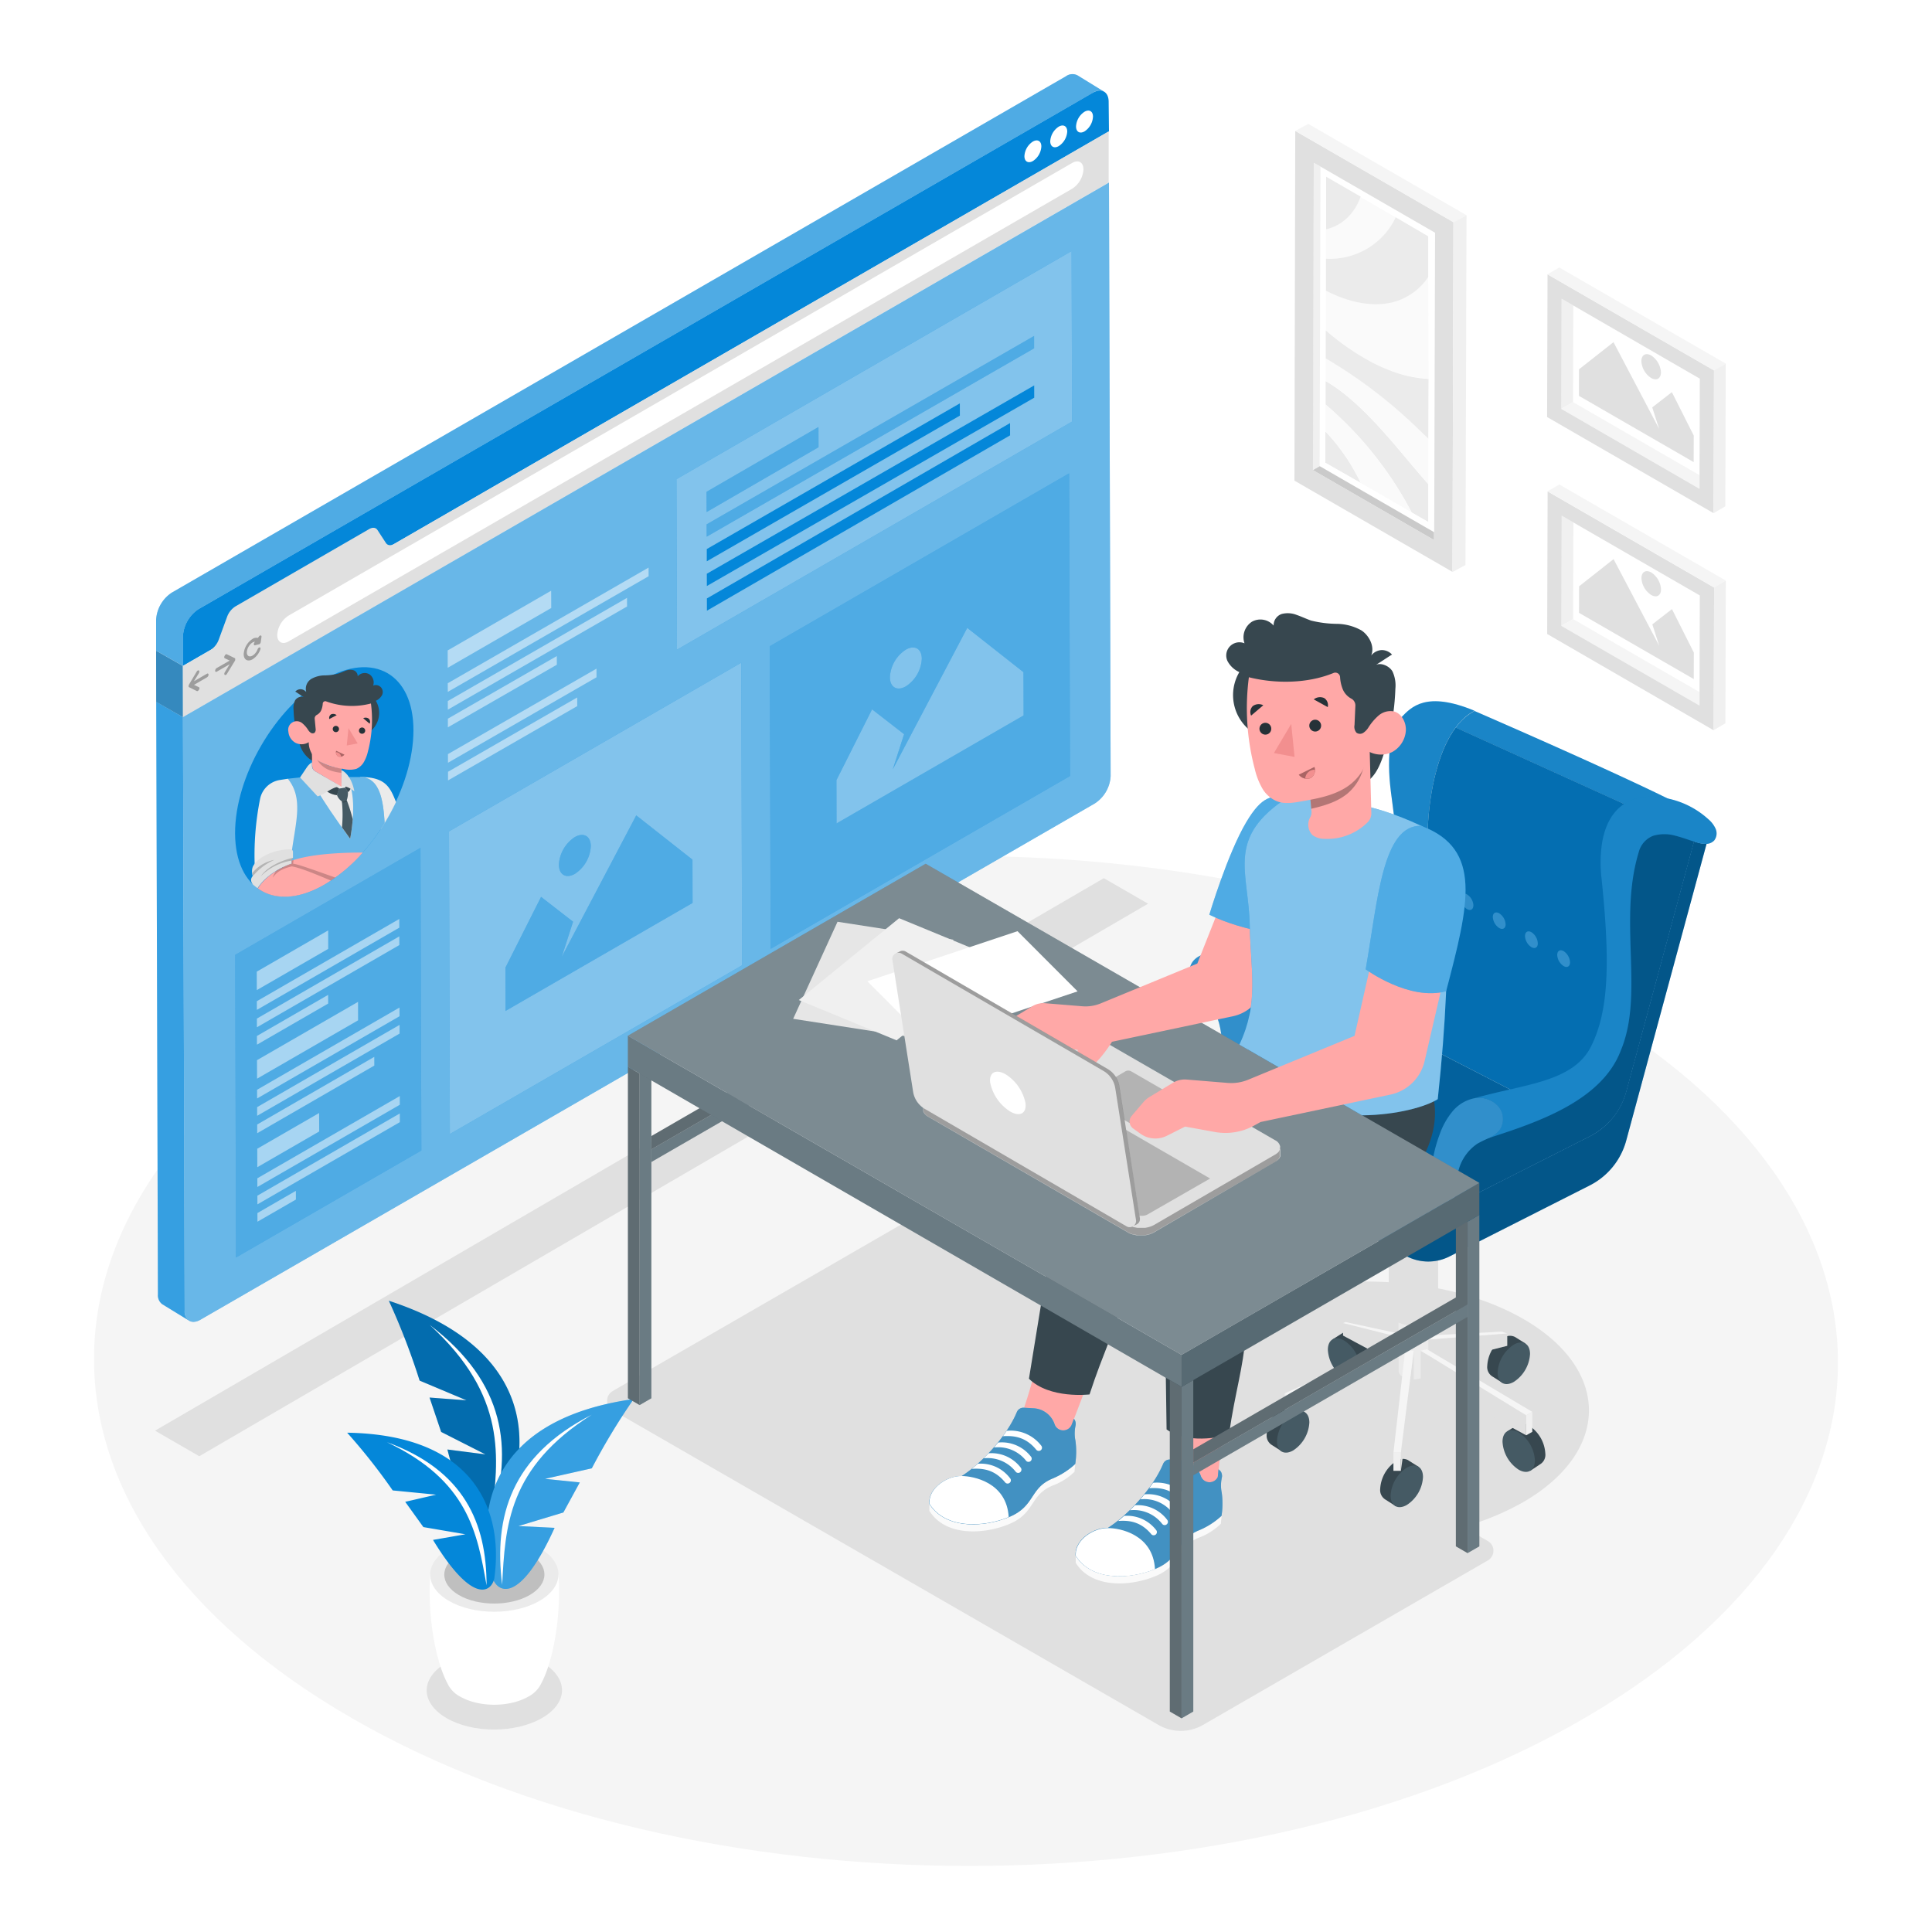 <?xml version="1.0" encoding="UTF-8"?>
<svg xmlns="http://www.w3.org/2000/svg" xmlns:xlink="http://www.w3.org/1999/xlink" xmlns:svgjs="http://svgjs.com/svgjs" class="animated" id="freepik_stories-online-page" viewBox="0 0 500 500" version="1.1">
  <style>svg#freepik_stories-online-page:not(.animated) .animable {opacity: 0;}svg#freepik_stories-online-page.animated #freepik--Floor--inject-3 {animation: 2.1s 1 forwards cubic-bezier(.36,-0.01,.5,1.38) lightSpeedLeft;animation-delay: 0s;}svg#freepik_stories-online-page.animated #freepik--Shadows--inject-3 {animation: 2.1s 1 forwards cubic-bezier(.36,-0.01,.5,1.38) zoomIn;animation-delay: 0s;}svg#freepik_stories-online-page.animated #freepik--Plant--inject-3 {animation: 1.9s 1 forwards cubic-bezier(.36,-0.01,.5,1.38) slideUp;animation-delay: 0s;}svg#freepik_stories-online-page.animated #freepik--Pictures--inject-3 {animation: 2.7s 1 forwards cubic-bezier(.36,-0.01,.5,1.38) zoomIn;animation-delay: 0s;}svg#freepik_stories-online-page.animated #freepik--Screen--inject-3 {animation: 2.1s 1 forwards cubic-bezier(.36,-0.01,.5,1.38) slideLeft,1.5s Infinite  linear floating;animation-delay: 0s,2.1s;}svg#freepik_stories-online-page.animated #freepik--Character--inject-3 {animation: 2.0s 1 forwards cubic-bezier(.36,-0.01,.5,1.38) slideUp;animation-delay: 0s;}            @keyframes lightSpeedLeft {              from {                transform: translate3d(-50%, 0, 0) skewX(20deg);                opacity: 0;              }              60% {                transform: skewX(-10deg);                opacity: 1;              }              80% {                transform: skewX(2deg);              }              to {                opacity: 1;                transform: translate3d(0, 0, 0);              }            }                    @keyframes zoomIn {                0% {                    opacity: 0;                    transform: scale(0.5);                }                100% {                    opacity: 1;                    transform: scale(1);                }            }                    @keyframes slideUp {                0% {                    opacity: 0;                    transform: translateY(30px);                }                100% {                    opacity: 1;                    transform: inherit;                }            }                    @keyframes slideLeft {                0% {                    opacity: 0;                    transform: translateX(-30px);                }                100% {                    opacity: 1;                    transform: translateX(0);                }            }                    @keyframes floating {                0% {                    opacity: 1;                    transform: translateY(0px);                }                50% {                    transform: translateY(-10px);                }                100% {                    opacity: 1;                    transform: translateY(0px);                }            }        </style>
  <g id="freepik--Floor--inject-3" class="animable animator-active" style="transform-origin: 250px 352.217px;">
    <path d="M409,259.78c-88.41-51-231.28-51-319.12,0S2.55,393.58,91,444.62s231.28,51.05,319.12,0S497.45,310.82,409,259.78Z" style="fill: rgb(245, 245, 245); transform-origin: 250px 352.217px;" id="elkkm9gihjjc8" class="animable"></path>
  </g>
  <g id="freepik--Shadows--inject-3" class="animable" style="transform-origin: 225.666px 337.611px;">
    <path d="M115.6,430.28c6.86-4,17.94-4,24.76,0s6.78,10.38-.08,14.34-17.94,4-24.76,0S108.74,434.24,115.6,430.28Z" style="fill: rgb(224, 224, 224); transform-origin: 127.94px 437.443px;" id="el298kawx9zmi" class="animable"></path>
    <path d="M158.57,360,238,314.14l63.44,36.53a41.66,41.66,0,0,1,11.32-9.21c22.62-13.06,59.19-13.06,81.67,0s22.36,34.25-.26,47.31a68.39,68.39,0,0,1-15.48,6.39l6.37,3.67a2.89,2.89,0,0,1,0,5l-73.72,42.58a11.55,11.55,0,0,1-11.53,0L158.57,365A2.88,2.88,0,0,1,158.57,360Z" style="fill: rgb(224, 224, 224); transform-origin: 284.166px 381.046px;" id="elf1pb7dq76qd" class="animable"></path>
    <polygon points="297.12 233.88 51.57 376.87 40.12 370.26 285.67 227.27 297.12 233.88" style="fill: rgb(224, 224, 224); transform-origin: 168.62px 302.07px;" id="el37oerxc62em" class="animable"></polygon>
  </g>
  <g id="freepik--Plant--inject-3" class="animable" style="transform-origin: 126.92px 388.913px;">
    <path d="M111.33,407.5l16.61.48,16.61-.48c.71,11.21-1.48,22.64-4.5,28.22h0a7.56,7.56,0,0,1-3.29,3.35c-4.9,2.82-12.81,2.82-17.68,0a7.35,7.35,0,0,1-3.29-3.44C112.79,430,110.62,418.66,111.33,407.5Z" style="fill: rgb(255, 255, 255); transform-origin: 127.94px 424.342px;" id="elbuyrqns9yx5" class="animable"></path>
    <path d="M116.24,400.7c-6.51,3.75-6.54,9.84-.08,13.6s17,3.76,23.48,0,6.54-9.85.08-13.6S122.74,396.94,116.24,400.7Z" style="fill: rgb(235, 235, 235); transform-origin: 127.934px 407.502px;" id="elzjlirtzoi2" class="animable"></path>
    <path d="M118.81,402.19c-5.08,2.93-5.1,7.68-.06,10.61s13.24,2.93,18.32,0,5.1-7.68.06-10.61S123.88,399.26,118.81,402.19Z" style="fill: rgb(224, 224, 224); transform-origin: 127.94px 407.495px;" id="elxixwh5h8hd" class="animable"></path>
    <g id="el7b6v50lvfts">
      <g style="opacity: 0.15; transform-origin: 127.94px 407.495px;" class="animable">
        <path d="M118.81,402.19c-5.08,2.93-5.1,7.68-.06,10.61s13.24,2.93,18.32,0,5.1-7.68.06-10.61S123.88,399.26,118.81,402.19Z" id="elgaezimnnk0h" class="animable" style="transform-origin: 127.94px 407.495px;"></path>
      </g>
    </g>
    <path d="M100.64,336.64c37.42,12.25,37.76,37.29,29.32,55.11-2.13,3.61-8.56,5.55-14.17-16.62l9.83,1.26-11.45-5.81-3-8.89,9.55.71-12.12-5.1A180.19,180.19,0,0,0,100.64,336.64Z" style="fill: rgb(4, 135, 217); transform-origin: 117.539px 365.306px;" id="elolf6ms0j77l" class="animable"></path>
    <g id="elwki3xd54s2k">
      <path d="M100.64,336.64c37.42,12.25,37.76,37.29,29.32,55.11-2.13,3.61-8.56,5.55-14.17-16.62l9.83,1.26-11.45-5.81-3-8.89,9.55.71-12.12-5.1A180.19,180.19,0,0,0,100.64,336.64Z" style="opacity: 0.2; transform-origin: 117.539px 365.306px;" class="animable"></path>
    </g>
    <path d="M111.22,342.9c19.74,15,21.52,32.15,15.94,50.07C129.13,377.19,131.27,361.23,111.22,342.9Z" style="fill: rgb(255, 255, 255); transform-origin: 120.566px 367.935px;" id="el361q6k2hpdm" class="animable"></path>
    <path d="M164,362.07c-36.89,5.19-41.36,28.45-36.47,46.46,1.38,3.71,7.06,6.59,16-13.13l-9.36-.46,11.63-3.51,4.25-7.78-9-.93L153.16,380A168.79,168.79,0,0,1,164,362.07Z" style="fill: rgb(4, 135, 217); transform-origin: 144.951px 386.638px;" id="elpetdo0jritg" class="animable"></path>
    <g id="elrljak5dtw1p">
      <path d="M164,362.07c-36.89,5.19-41.36,28.45-36.47,46.46,1.38,3.71,7.06,6.59,16-13.13l-9.36-.46,11.63-3.51,4.25-7.78-9-.93L153.16,380A168.79,168.79,0,0,1,164,362.07Z" style="fill: rgb(255, 255, 255); opacity: 0.2; transform-origin: 144.951px 386.638px;" class="animable"></path>
    </g>
    <path d="M153.12,366.14c-20.86,10.67-25.38,26.37-23.16,44C130.74,395.1,131.41,379.88,153.12,366.14Z" style="fill: rgb(255, 255, 255); transform-origin: 141.284px 388.14px;" id="el3uac0sscruk" class="animable"></path>
    <path d="M89.84,370.78c33.83.56,40.47,21,38.07,37.8-.83,3.5-5.62,6.73-15.85-10.05l8.38-1.46-10.87-1.86-4.7-6.54,8-1.85-11.24-1.1A154.48,154.48,0,0,0,89.84,370.78Z" style="fill: rgb(4, 135, 217); transform-origin: 109.096px 391.084px;" id="el0o1kbech9kgj" class="animable"></path>
    <path d="M100.12,373.23c20,7.29,25.82,20.93,25.8,37.06C123.53,396.83,121.23,383.19,100.12,373.23Z" style="fill: rgb(255, 255, 255); transform-origin: 113.02px 391.76px;" id="els4bdhzs134b" class="animable"></path>
  </g>
  <g id="freepik--Pictures--inject-3" class="animable" style="transform-origin: 390.82px 110.53px;">
    <polygon points="407.17 79.05 439.91 97.95 439.84 122.97 407.1 104.07 407.17 79.05" style="fill: none; transform-origin: 423.505px 101.01px;" id="elte3f9fhk7o" class="animable"></polygon>
    <polygon points="407.17 79.05 407.1 104.07 404.07 105.83 404.15 77.31 407.17 79.05" style="fill: rgb(240, 240, 240); transform-origin: 405.62px 91.57px;" id="el8igut17lr85" class="animable"></polygon>
    <polygon points="439.84 122.97 439.83 126.48 404.07 105.83 407.1 104.07 439.84 122.97" style="fill: rgb(245, 245, 245); transform-origin: 421.955px 115.275px;" id="el1gx0qchfy53" class="animable"></polygon>
    <path d="M400.39,107.93l43.09,24.88.1-36.95L400.5,71Zm3.68-2.1.08-28.52,3,1.74L439.91,98l-.07,25v3.51Z" style="fill: rgb(224, 224, 224); transform-origin: 421.985px 101.905px;" id="elqx1oe1yg5w8" class="animable"></path>
    <polygon points="400.5 70.99 403.53 69.22 446.62 94.1 443.58 95.86 400.5 70.99" style="fill: rgb(245, 245, 245); transform-origin: 423.56px 82.54px;" id="elai2vg6xggf6" class="animable"></polygon>
    <polygon points="446.62 94.1 446.51 131.04 443.48 132.81 443.58 95.86 446.62 94.1" style="fill: rgb(240, 240, 240); transform-origin: 445.05px 113.455px;" id="eleahukdgdbfl" class="animable"></polygon>
    <polygon points="407.19 135.2 439.93 154.1 439.86 179.12 407.12 160.22 407.19 135.2" style="fill: none; transform-origin: 423.525px 157.16px;" id="elhxvkcxv1225" class="animable"></polygon>
    <polygon points="407.19 135.2 407.12 160.22 404.09 161.99 404.17 133.46 407.19 135.2" style="fill: rgb(240, 240, 240); transform-origin: 405.64px 147.725px;" id="ellnx14lm3bx" class="animable"></polygon>
    <polygon points="439.86 179.12 439.85 182.63 404.09 161.99 407.12 160.22 439.86 179.12" style="fill: rgb(245, 245, 245); transform-origin: 421.975px 171.425px;" id="ellurn51k7e58" class="animable"></polygon>
    <path d="M400.41,164.08,443.5,189l.11-36.94-43.09-24.88Zm3.68-2.09.08-28.53,3,1.74,32.74,18.9-.07,25v3.51Z" style="fill: rgb(224, 224, 224); transform-origin: 422.01px 158.09px;" id="ell2vnsi0xynj" class="animable"></path>
    <polygon points="400.52 127.14 403.55 125.38 446.64 150.25 443.61 152.02 400.52 127.14" style="fill: rgb(245, 245, 245); transform-origin: 423.58px 138.7px;" id="elg995s3w7n3" class="animable"></polygon>
    <polygon points="446.64 150.25 446.53 187.19 443.5 188.96 443.61 152.02 446.64 150.25" style="fill: rgb(240, 240, 240); transform-origin: 445.07px 169.605px;" id="elu9ysh1dpywq" class="animable"></polygon>
    <path d="M356.59,94.48h0l-1.18-.57h0Z" style="fill: none; transform-origin: 356px 94.195px;" id="elhftk9uf8ozp" class="animable"></path>
    <path d="M357,94.69h0l-.43-.21h0Z" style="fill: none; transform-origin: 356.785px 94.585px;" id="elj0e9mwncjsb" class="animable"></path>
    <polygon points="343.24 45.73 352.19 50.9 361.29 56.15 352.19 50.9 343.24 45.73" style="fill: none; transform-origin: 352.265px 50.94px;" id="elmcj3vv0s52" class="animable"></polygon>
    <polygon points="343.15 75.24 343.18 66.94 343.2 59.35 343.18 66.94 343.15 75.24" style="fill: none; transform-origin: 343.175px 67.295px;" id="elmsxnj3mpn5" class="animable"></polygon>
    <path d="M355.41,93.91l-.24-.12.24.12Z" style="fill: none; transform-origin: 355.29px 93.85px;" id="elj80j2tsf26q" class="animable"></path>
    <polygon points="343.05 111.65 343.07 104.71 343.09 98.63 343.07 104.71 343.05 111.65" style="fill: none; transform-origin: 343.07px 105.14px;" id="elsvb9z3cgaum" class="animable"></polygon>
    <path d="M360.49,96.12c-1.15-.41-2.31-.89-3.47-1.43h0C358.18,95.23,359.34,95.71,360.49,96.12Z" style="fill: none; transform-origin: 358.755px 95.405px;" id="elh3rapv6igrr" class="animable"></path>
    <polygon points="369.82 71.36 369.75 98.04 369.7 113.5 369.75 98.04 369.82 71.36" style="fill: none; transform-origin: 369.76px 92.43px;" id="el5m4gd4vhcpm" class="animable"></polygon>
    <path d="M343.07,104.71l0-6.08.27.16.51.3c4.49,2.71,9,7,13.19,11.57.69.76,1.38,1.54,2.06,2.31,3.53,4,7,8.34,10.55,12.35l0,9.82-4.28-2.47A94.1,94.1,0,0,0,343.07,104.71Z" style="fill: rgb(235, 235, 235); transform-origin: 356.36px 116.885px;" id="elqox4dqw6jv" class="animable"></path>
    <path d="M343,119.77l0-8.12A51.42,51.42,0,0,1,352.16,125Z" style="fill: rgb(235, 235, 235); transform-origin: 347.58px 118.325px;" id="elftm90d8vbwt" class="animable"></path>
    <path d="M352.16,125a51.42,51.42,0,0,0-9.11-13.39l0-6.94a94.1,94.1,0,0,1,22.29,28L352.16,125Z" style="fill: rgb(250, 250, 250); transform-origin: 354.195px 118.67px;" id="el1x0z1s5lb4q" class="animable"></path>
    <path d="M357,94.69h0" style="fill: none; stroke: gray; stroke-linecap: round; stroke-linejoin: round; stroke-width: 0px; transform-origin: 357px 94.69px;" id="elrn46j8vgrei" class="animable"></path>
    <path d="M356.59,94.48h0" style="fill: none; stroke: gray; stroke-linecap: round; stroke-linejoin: round; stroke-width: 0px; transform-origin: 356.59px 94.48px;" id="el222vfuuxclg" class="animable"></path>
    <path d="M361.11,96.34l-.62-.22c-1.15-.41-2.31-.89-3.47-1.43l-.43-.21-1.18-.57c-.68-.35-1.35-.71-2-1.09.68.38,1.35.74,2,1.09l-.24-.12c-.6-.31-1.2-.63-1.79-1L353,92.6l-.31-.18a65.45,65.45,0,0,1-9.16-6.57l-.4-.34,0-10.27c6.52,3.34,12.93,4.37,18.1,2.76a15.87,15.87,0,0,0,8.57-6.64L369.75,98A31.6,31.6,0,0,1,361.11,96.34Z" style="fill: rgb(250, 250, 250); transform-origin: 356.465px 84.68px;" id="el54jyydrors" class="animable"></path>
    <path d="M357.06,110.66c-4.2-4.6-8.7-8.86-13.19-11.57l-.51-.3-.27-.16V92.75a127.27,127.27,0,0,1,24,18.27c.87.83,1.73,1.67,2.6,2.48l0,11.82c-3.56-4-7-8.3-10.55-12.35C358.44,112.2,357.75,111.42,357.06,110.66Z" style="fill: rgb(250, 250, 250); transform-origin: 356.39px 109.035px;" id="els00s8mueucf" class="animable"></path>
    <path d="M343.1,92.75l0-7.24.4.34a65.45,65.45,0,0,0,9.16,6.57l.31.18.39.22c.59.34,1.19.66,1.79,1l.24.12.17.08h0l-.17-.08,1.18.57.43.21c1.16.54,2.32,1,3.47,1.43l-.65-.24.65.24.62.22a31.6,31.6,0,0,0,8.64,1.7l-.05,15.46c-.87-.81-1.73-1.65-2.6-2.48A127.27,127.27,0,0,0,343.1,92.75Z" style="fill: rgb(235, 235, 235); transform-origin: 356.415px 99.52px;" id="elqcxiqxxlp9r" class="animable"></path>
    <path d="M343.18,66.94l0-7.59c4.11-1,7.31-4,9-8.45l9.1,5.25A18.8,18.8,0,0,1,343.18,66.94Z" style="fill: rgb(250, 250, 250); transform-origin: 352.23px 58.935px;" id="el08bnv5vtcv05" class="animable"></path>
    <path d="M361.25,78c-5.17,1.61-11.58.58-18.1-2.76l0-8.3a18.8,18.8,0,0,0,18.11-10.79l8.56,5,0,10.26A15.87,15.87,0,0,1,361.25,78Z" style="fill: rgb(235, 235, 235); transform-origin: 356.485px 67.448px;" id="elm7fte6faog" class="animable"></path>
    <path d="M341.52,120.63l29.62,17.1.22-77.48-29.62-17.1Zm23.84,12L352.16,125h0L343,119.77l0-8.12,0-6.94,0-6.08V92.75l0-7.24,0-10.27,0-8.3,0-7.59,0-13.62,8.95,5.17,9.1,5.25,8.56,5,0,10.26L369.75,98l-.05,15.46,0,11.82,0,9.82Z" style="fill: rgb(255, 255, 255); transform-origin: 356.44px 90.44px;" id="elpp1g6vs24u" class="animable"></path>
    <path d="M355.6,94h0" style="fill: none; stroke: gray; stroke-linecap: round; stroke-linejoin: round; stroke-width: 0px; transform-origin: 355.6px 94px;" id="eljpa4w49cgdb" class="animable"></path>
    <path d="M355.58,94l-.17-.08" style="fill: none; stroke: gray; stroke-linecap: round; stroke-linejoin: round; stroke-width: 0px; transform-origin: 355.495px 93.96px;" id="el0oohdixplrk" class="animable"></path>
    <path d="M353.38,92.82c.68.38,1.35.74,2,1.09" style="fill: none; stroke: gray; stroke-linecap: round; stroke-linejoin: round; stroke-width: 0px; transform-origin: 354.38px 93.365px;" id="elatg984drihi" class="animable"></path>
    <line x1="355.41" y1="93.91" x2="355.41" y2="93.91" style="fill: none; stroke: gray; stroke-linecap: round; stroke-linejoin: round; stroke-width: 0px; transform-origin: 355.41px 93.91px;" id="elt645w0z9y8p" class="animable"></line>
    <path d="M360.49,96.12l-.65-.24" style="fill: none; stroke: gray; stroke-linecap: round; stroke-linejoin: round; stroke-width: 0px; transform-origin: 360.165px 96px;" id="eltk59r8vt1i" class="animable"></path>
    <path d="M343.2,59.35l0-13.62,8.95,5.17C350.51,55.39,347.31,58.38,343.2,59.35Z" style="fill: rgb(235, 235, 235); transform-origin: 347.675px 52.54px;" id="el77gmp5tu8jm" class="animable"></path>
    <polygon points="341.52 120.63 371.14 137.73 371.13 139.78 339.74 121.66 341.52 120.63" style="fill: rgb(202, 202, 202); transform-origin: 355.44px 130.205px;" id="elye3hz8t2u7h" class="animable"></polygon>
    <polygon points="341.74 43.15 341.52 120.63 339.74 121.66 339.97 42.13 341.74 43.15" style="fill: rgb(240, 240, 240); transform-origin: 340.74px 81.895px;" id="elkve5ebopiqf" class="animable"></polygon>
    <path d="M335,124.39,375.9,148l.25-90.51L335.21,33.88Zm4.79-2.73L340,42.13l1.77,1,29.62,17.1-.22,77.48v2.06Z" style="fill: rgb(224, 224, 224); transform-origin: 355.575px 90.94px;" id="eldanpimtqv15" class="animable"></path>
    <polygon points="335.21 33.88 338.58 32.06 379.53 55.7 376.15 57.52 335.21 33.88" style="fill: rgb(245, 245, 245); transform-origin: 357.37px 44.79px;" id="elfafjif36fss" class="animable"></polygon>
    <polygon points="379.53 55.7 379.27 146.22 375.9 148.03 376.15 57.52 379.53 55.7" style="fill: rgb(240, 240, 240); transform-origin: 377.715px 101.865px;" id="eltojk3gd3qbe" class="animable"></polygon>
    <polygon points="417.57 88.55 408.64 95.58 408.63 102.45 438.32 119.59 438.34 112.72 432.68 101.49 427.6 105.43 429.39 111.01 426.79 106.06 417.57 88.55" style="fill: rgb(224, 224, 224); transform-origin: 423.485px 104.07px;" id="elnxtcygg34zn" class="animable"></polygon>
    <path d="M427.33,92c-1.4-.8-2.54-.16-2.54,1.45a5.54,5.54,0,0,0,2.52,4.37c1.4.81,2.53.16,2.54-1.45A5.61,5.61,0,0,0,427.33,92Z" style="fill: rgb(224, 224, 224); transform-origin: 427.32px 94.912px;" id="eleqwa8o98o6l" class="animable"></path>
    <polygon points="417.59 144.7 408.67 151.73 408.65 158.6 438.34 175.74 438.36 168.88 432.7 157.64 427.62 161.58 429.42 167.16 426.81 162.21 417.59 144.7" style="fill: rgb(224, 224, 224); transform-origin: 423.505px 160.22px;" id="elgv94kx87x0p" class="animable"></polygon>
    <path d="M427.35,148.16c-1.4-.8-2.54-.15-2.54,1.45a5.54,5.54,0,0,0,2.52,4.37c1.4.81,2.54.16,2.54-1.45A5.58,5.58,0,0,0,427.35,148.16Z" style="fill: rgb(224, 224, 224); transform-origin: 427.34px 151.073px;" id="el1vxei88sedv" class="animable"></path>
  </g>
  <g id="freepik--Screen--inject-3" class="animable" style="transform-origin: 163.915px 180.639px;">
    <polygon points="47.35 185.61 47.31 172.35 40.4 168.41 40.43 181.37 40.43 181.37 40.43 181.66 47.35 185.61 47.35 185.61" style="fill: rgb(4, 135, 217); transform-origin: 43.875px 177.01px;" id="elna013qq0p7j" class="animable"></polygon>
    <path d="M47.79,339.19l-.44-153.58-6.92-4L40.87,335A2.87,2.87,0,0,0,42,337.54h0l0,0,0,0,6.82,4.17A2.91,2.91,0,0,1,47.79,339.19Z" style="fill: rgb(4, 135, 217); transform-origin: 44.625px 261.66px;" id="elbml3us37fko" class="animable"></path>
    <g id="elvl4gl1xpto">
      <path d="M47.79,339.19l-.44-153.58-6.92-4L40.87,335A2.87,2.87,0,0,0,42,337.54h0l0,0,0,0,6.82,4.17A2.91,2.91,0,0,1,47.79,339.19Z" style="fill: rgb(255, 255, 255); opacity: 0.2; transform-origin: 44.625px 261.66px;" class="animable"></path>
    </g>
    <path d="M51.89,341.53a4.29,4.29,0,0,1-.79.37A4.62,4.62,0,0,0,51.89,341.53Z" style="fill: rgb(69, 90, 100); transform-origin: 51.495px 341.715px;" id="elyeg6bxva1wd" class="animable"></path>
    <path d="M50.54,342l-.17,0Z" style="fill: rgb(69, 90, 100); transform-origin: 50.455px 342px;" id="el86mypso3lto" class="animable"></path>
    <path d="M49.12,341.88h0l0,0Z" style="fill: rgb(69, 90, 100); transform-origin: 49.12px 341.88px;" id="el1iblyhju1ni" class="animable"></path>
    <path d="M47.34,172.33l0-7.64a9,9,0,0,1,4.08-7.08L282.82,24a2.89,2.89,0,0,1,2.86-.3l-6.83-4.2h0a2.84,2.84,0,0,0-3,.25L44.48,153.36a9,9,0,0,0-4.08,7.08l0,7.64h0l0,0v.3l6.91,3.94Z" style="fill: rgb(4, 135, 217); transform-origin: 163.04px 95.757px;" id="el97i194ejpin" class="animable"></path>
    <g id="el8d7z6wnmp3x">
      <path d="M47.34,172.33l0-7.64a9,9,0,0,1,4.08-7.08L282.82,24a2.89,2.89,0,0,1,2.86-.3l-6.83-4.2h0a2.84,2.84,0,0,0-3,.25L44.48,153.36a9,9,0,0,0-4.08,7.08l0,7.64h0l0,0v.3l6.91,3.94Z" style="fill: rgb(255, 255, 255); opacity: 0.3; transform-origin: 163.04px 95.757px;" class="animable"></path>
    </g>
    <g id="el1r9wdsxpzjc">
      <polygon points="47.35 185.61 47.31 172.35 40.4 168.41 40.43 181.37 40.43 181.37 40.43 181.66 47.35 185.61 47.35 185.61" style="opacity: 0.2; transform-origin: 43.875px 177.01px;" class="animable"></polygon>
    </g>
    <g id="elz2u0a47lq1">
      <polygon points="47.35 185.61 47.31 172.35 40.4 168.41 40.43 181.37 40.43 181.37 40.43 181.66 47.35 185.61 47.35 185.61" style="fill: rgb(255, 255, 255); opacity: 0.2; transform-origin: 43.875px 177.01px;" class="animable"></polygon>
    </g>
    <path d="M282.82,24c2.25-1.3,4.1-.25,4.1,2.35L287,34,47.34,172.33l0-7.64a9,9,0,0,1,4.08-7.08Z" style="fill: rgb(4, 135, 217); transform-origin: 167.17px 97.886px;" id="eljdo7i6mh6yl" class="animable"></path>
    <path d="M267.3,36.64c1.21-.7,2.2-.14,2.2,1.25a4.79,4.79,0,0,1-2.18,3.78c-1.21.7-2.2.14-2.2-1.25A4.79,4.79,0,0,1,267.3,36.64Z" style="fill: rgb(255, 255, 255); transform-origin: 267.31px 39.155px;" id="el2ron6t4eas" class="animable"></path>
    <path d="M274,32.78c1.21-.7,2.19-.14,2.2,1.25A4.83,4.83,0,0,1,274,37.81c-1.21.7-2.19.14-2.2-1.25A4.83,4.83,0,0,1,274,32.78Z" style="fill: rgb(255, 255, 255); transform-origin: 274px 35.295px;" id="ellkeeosk6b1q" class="animable"></path>
    <path d="M280.67,28.92c1.21-.7,2.19-.14,2.19,1.25A4.81,4.81,0,0,1,280.68,34c-1.21.7-2.19.14-2.2-1.26A4.83,4.83,0,0,1,280.67,28.92Z" style="fill: rgb(255, 255, 255); transform-origin: 280.67px 31.46px;" id="elsfyr7k0v28g" class="animable"></path>
    <path d="M95.53,136.93c.9-.52,1.73-.43,2.16.24l2.18,3.34c.43.67,1.26.77,2.16.25L286.92,34l0,13.28L47.35,185.63l0-13.28,7.1-4.1a5.41,5.41,0,0,0,2.17-2.74l2.14-5.84a5.36,5.36,0,0,1,2.16-2.73Z" style="fill: rgb(224, 224, 224); transform-origin: 167.135px 109.815px;" id="el1zdyf6zso0f" class="animable"></path>
    <path d="M287,47.27l.43,153.58a9,9,0,0,1-4.08,7.07L51.89,341.53c-2.26,1.31-4.1.25-4.1-2.34l-.44-153.58Z" style="fill: rgb(4, 135, 217); transform-origin: 167.39px 194.681px;" id="ely7qqx03ck5g" class="animable"></path>
    <g id="elsicu3ja4c2d">
      <g style="opacity: 0.4; transform-origin: 167.39px 194.681px;" class="animable">
        <path d="M287,47.27l.43,153.58a9,9,0,0,1-4.08,7.07L51.89,341.53c-2.26,1.31-4.1.25-4.1-2.34l-.44-153.58Z" style="fill: rgb(255, 255, 255); transform-origin: 167.39px 194.681px;" id="el3wmlziv2qz" class="animable"></path>
      </g>
    </g>
    <path d="M277.48,42.17c1.61-.93,2.91-.19,2.92,1.66a6.41,6.41,0,0,1-2.9,5L74.68,166c-1.61.93-2.92.18-2.93-1.67a6.42,6.42,0,0,1,2.91-5Z" style="fill: rgb(255, 255, 255); transform-origin: 176.075px 104.084px;" id="ellzn8fic9h0j" class="animable"></path>
    <path d="M51.18,173.53a.28.28,0,0,1,.3,0c.16.1.14.41,0,.68l-1.28,2.09,3.36-1.94c.23-.13.41,0,.41.23a.87.87,0,0,1-.41.71l-3.35,1.94,1.28.61c.17.08.18.37,0,.65a.83.83,0,0,1-.31.33.32.32,0,0,1-.28,0l-2-1-.09-.08v0l0-.17,0-.21v0l.08-.17,2-3.36A.87.87,0,0,1,51.18,173.53Z" style="fill: rgb(224, 224, 224); transform-origin: 51.39px 176.174px;" id="elho24qoqoclb" class="animable"></path>
    <path d="M58.45,169.34a.29.29,0,0,1,.28,0l2.06,1,.08.09h0l0,.17,0,.2,0,.05-.07.16-2.06,3.37a.75.75,0,0,1-.28.28.28.28,0,0,1-.29,0c-.16-.1-.15-.4,0-.68l1.27-2.08-3.36,1.94c-.22.12-.4,0-.4-.24a.89.89,0,0,1,.4-.71l3.36-1.93-1.28-.61c-.17-.09-.18-.38,0-.66A.78.78,0,0,1,58.45,169.34Z" style="fill: rgb(224, 224, 224); transform-origin: 58.275px 172.002px;" id="el20hrjwpp9skj" class="animable"></path>
    <path d="M65.35,165.35a1.84,1.84,0,0,1,1.39-.26l.31-.4a.73.73,0,0,1,.22-.21.36.36,0,0,1,.22,0c.14,0,.21.17.18.37l-.17,1.26a.85.85,0,0,1-.18.43.69.69,0,0,1-.22.2l-.1,0L66,167a.23.23,0,0,1-.3-.21.79.79,0,0,1,.18-.57l.1-.13a1.37,1.37,0,0,0-.63.19,3.27,3.27,0,0,0-1.47,2.55c0,.94.67,1.31,1.48.84a3.24,3.24,0,0,0,1.3-1.62.86.86,0,0,1,.35-.45.31.31,0,0,1,.2-.05c.2,0,.27.25.16.55a5,5,0,0,1-2,2.52c-1.26.72-2.3.14-2.3-1.32A5.08,5.08,0,0,1,65.35,165.35Z" style="fill: rgb(224, 224, 224); transform-origin: 65.373px 167.696px;" id="elw8m07s6ytv" class="animable"></path>
    <g id="elmzlnzhg34oa">
      <g style="opacity: 0.3; transform-origin: 51.39px 176.174px;" class="animable">
        <path d="M51.18,173.53a.28.28,0,0,1,.3,0c.16.1.14.41,0,.68l-1.28,2.09,3.36-1.94c.23-.13.41,0,.41.23a.87.87,0,0,1-.41.71l-3.35,1.94,1.28.61c.17.08.18.37,0,.65a.83.83,0,0,1-.31.33.32.32,0,0,1-.28,0l-2-1-.09-.08v0l0-.17,0-.21v0l.08-.17,2-3.36A.87.87,0,0,1,51.18,173.53Z" id="elwr06is5w3ef" class="animable" style="transform-origin: 51.39px 176.174px;"></path>
      </g>
    </g>
    <g id="eltw1e781t0v">
      <g style="opacity: 0.3; transform-origin: 58.275px 172.002px;" class="animable">
        <path d="M58.45,169.34a.29.29,0,0,1,.28,0l2.06,1,.08.09h0l0,.17,0,.2,0,.05-.07.16-2.06,3.37a.75.75,0,0,1-.28.28.28.28,0,0,1-.29,0c-.16-.1-.15-.4,0-.68l1.27-2.08-3.36,1.94c-.22.12-.4,0-.4-.24a.89.89,0,0,1,.4-.71l3.36-1.93-1.28-.61c-.17-.09-.18-.38,0-.66A.78.78,0,0,1,58.45,169.34Z" id="el1uo1osw18t7" class="animable" style="transform-origin: 58.275px 172.002px;"></path>
      </g>
    </g>
    <g id="el57yscphftt5">
      <g style="opacity: 0.3; transform-origin: 65.373px 167.696px;" class="animable">
        <path d="M65.35,165.35a1.84,1.84,0,0,1,1.39-.26l.31-.4a.73.73,0,0,1,.22-.21.36.36,0,0,1,.22,0c.14,0,.21.17.18.37l-.17,1.26a.85.85,0,0,1-.18.43.69.69,0,0,1-.22.2l-.1,0L66,167a.23.23,0,0,1-.3-.21.79.79,0,0,1,.18-.57l.1-.13a1.37,1.37,0,0,0-.63.19,3.27,3.27,0,0,0-1.47,2.55c0,.94.67,1.31,1.48.84a3.24,3.24,0,0,0,1.3-1.62.86.86,0,0,1,.35-.45.31.31,0,0,1,.2-.05c.2,0,.27.25.16.55a5,5,0,0,1-2,2.52c-1.26.72-2.3.14-2.3-1.32A5.08,5.08,0,0,1,65.35,165.35Z" id="elusrdhveky7" class="animable" style="transform-origin: 65.373px 167.696px;"></path>
      </g>
    </g>
    <polygon points="191.84 171.5 192.06 249.82 116.42 293.49 116.2 215.16 191.84 171.5" style="fill: rgb(4, 135, 217); transform-origin: 154.13px 232.495px;" id="elj5rpqyaxq88" class="animable"></polygon>
    <polygon points="277.33 64.97 277.45 109.11 175.2 168.14 175.07 124.01 277.33 64.97" style="fill: rgb(4, 135, 217); transform-origin: 226.26px 116.555px;" id="elj4qxj81nwmc" class="animable"></polygon>
    <g id="elmnjzg26ie5">
      <g style="opacity: 0.5; transform-origin: 154.13px 232.495px;" class="animable">
        <polygon points="191.84 171.5 192.06 249.82 116.42 293.49 116.2 215.16 191.84 171.5" style="fill: rgb(255, 255, 255); transform-origin: 154.13px 232.495px;" id="elt3qbogtx9v" class="animable"></polygon>
      </g>
    </g>
    <g id="el3vhx75qxvur">
      <g style="opacity: 0.5; transform-origin: 226.26px 116.555px;" class="animable">
        <polygon points="277.33 64.97 277.45 109.11 175.2 168.14 175.07 124.01 277.33 64.97" style="fill: rgb(255, 255, 255); transform-origin: 226.26px 116.555px;" id="elanm7v943ebe" class="animable"></polygon>
      </g>
    </g>
    <polygon points="108.82 219.42 109.05 297.75 61.08 325.44 60.86 247.12 108.82 219.42" style="fill: rgb(4, 135, 217); transform-origin: 84.955px 272.43px;" id="el78okxaruqna" class="animable"></polygon>
    <polygon points="276.69 122.5 276.92 200.83 199.44 245.56 199.22 167.24 276.69 122.5" style="fill: rgb(4, 135, 217); transform-origin: 238.07px 184.03px;" id="elxsa8zgfrgec" class="animable"></polygon>
    <g id="elv7msgxoxofg">
      <g style="opacity: 0.3; transform-origin: 84.955px 272.43px;" class="animable">
        <polygon points="108.82 219.42 109.05 297.75 61.08 325.44 60.86 247.12 108.82 219.42" style="fill: rgb(255, 255, 255); transform-origin: 84.955px 272.43px;" id="elndcqxui07h8" class="animable"></polygon>
      </g>
    </g>
    <g id="el6revv39u4f2">
      <g style="opacity: 0.3; transform-origin: 238.07px 184.03px;" class="animable">
        <polygon points="276.69 122.5 276.92 200.83 199.44 245.56 199.22 167.24 276.69 122.5" style="fill: rgb(255, 255, 255); transform-origin: 238.07px 184.03px;" id="els3xu8txwaoe" class="animable"></polygon>
      </g>
    </g>
    <path d="M83.87,175.84C96.63,168.48,107,174.39,107,189s-10.26,32.5-23,39.86-23.12,1.45-23.16-13.2S71.12,183.2,83.87,175.84Z" style="fill: rgb(4, 135, 217); transform-origin: 83.92px 202.35px;" id="el1zu5eh2c38e" class="animable"></path>
    <path d="M95.55,189.51a6.18,6.18,0,0,0,1.72-8.15,3.37,3.37,0,0,0,1.63-1.53,1.8,1.8,0,0,0-2.33-2.4,2.53,2.53,0,0,0-1-2.94,2.37,2.37,0,0,0-3,.54,1.61,1.61,0,0,0-1.1-1.58,3.22,3.22,0,0,0-2,.13c-.66.23-1.28.55-2,.76a14.6,14.6,0,0,1-3.5.45,7.05,7.05,0,0,0-3.38.9,3,3,0,0,0-1.32,3.43,2,2,0,0,0-1.41-.75,1.88,1.88,0,0,0-1.44.61c.74.46,1.45,1,2.19,1.41a2,2,0,0,0-2.25.89,4.45,4.45,0,0,0-.39,2.37,31.8,31.8,0,0,0,1.62,9.07,7.43,7.43,0,0,0,3.12,4.12Z" style="fill: rgb(55, 71, 79); transform-origin: 87.5px 185.094px;" id="elybkr4imqt7" class="animable"></path>
    <path d="M93.15,201.09l3.49,3,1.85,10.59a57.83,57.83,0,0,0,4-7.11C100.9,203.52,99.63,201.09,93.15,201.09Z" style="fill: rgb(235, 235, 235); transform-origin: 97.82px 207.885px;" id="elsy8yq86scpk" class="animable"></path>
    <path d="M84,228.9c6-3.46,11.44-9.23,15.54-15.9-.34-5.73-1.19-11.91-6.41-11.91l-15.5.11-3.17.34L73,232.05A20.37,20.37,0,0,0,84,228.9Z" style="fill: rgb(4, 135, 217); transform-origin: 86.27px 216.57px;" id="elpohoo0nk2ro" class="animable"></path>
    <g id="elmavgk9w08jn">
      <g style="opacity: 0.4; transform-origin: 86.27px 216.57px;" class="animable">
        <path d="M84,228.9c6-3.46,11.44-9.23,15.54-15.9-.34-5.73-1.19-11.91-6.41-11.91l-15.5.11-3.17.34L73,232.05A20.37,20.37,0,0,0,84,228.9Z" style="fill: rgb(255, 255, 255); transform-origin: 86.27px 216.57px;" id="eljqeqr5f92xr" class="animable"></path>
      </g>
    </g>
    <path d="M90.62,203.15c1.45,4.62.54,11,0,13.95-3.67-5-7.11-10.12-8.19-12.1l5.12-2.49Z" style="fill: rgb(235, 235, 235); transform-origin: 86.916px 209.805px;" id="el9uo83ntvs7a" class="animable"></path>
    <path d="M88.48,207.39l1.26-.3A40.43,40.43,0,0,1,91.28,212a48,48,0,0,1-.66,5.07c-.72-1-1.43-2-2.12-2.95A33.89,33.89,0,0,0,88.48,207.39Z" style="fill: rgb(69, 90, 100); transform-origin: 89.88px 212.08px;" id="el3i0dcva2rke" class="animable"></path>
    <g id="elq6e13h6d9yo">
      <path d="M88.5,207.66c0-.09,0-.18,0-.27l1.26-.3s0,.07.07.19a1.64,1.64,0,0,1-.71.38A1.73,1.73,0,0,1,88.5,207.66Z" style="opacity: 0.2; transform-origin: 89.165px 207.389px;" class="animable"></path>
    </g>
    <path d="M87.8,204.08l-1-.64-2.32,1.26a5.32,5.32,0,0,0,2.74,1.09Z" style="fill: rgb(69, 90, 100); transform-origin: 86.14px 204.615px;" id="elw9gdr4rdit9" class="animable"></path>
    <path d="M89.33,203.83l.31-.68,1.17.74a2.13,2.13,0,0,1-.76,1.11Z" style="fill: rgb(69, 90, 100); transform-origin: 90.07px 204.075px;" id="elyw7l1rm2n7m" class="animable"></path>
    <g id="elyzwo7zr5hka">
      <path d="M87.8,204.08l-1-.64-2.32,1.26a5.32,5.32,0,0,0,2.74,1.09Z" style="opacity: 0.2; transform-origin: 86.14px 204.615px;" class="animable"></path>
    </g>
    <g id="elj9v8r5ctlma">
      <path d="M89.33,203.83l.31-.68,1.17.74a2.13,2.13,0,0,1-.76,1.11Z" style="opacity: 0.2; transform-origin: 90.07px 204.075px;" class="animable"></path>
    </g>
    <path d="M87.22,205.79a5.41,5.41,0,0,1,.58-1.71l1.53-.25a6.14,6.14,0,0,1,.72,1.17,5.62,5.62,0,0,1-.31,2.09,2.61,2.61,0,0,1-1.26.3A3.26,3.26,0,0,1,87.22,205.79Z" style="fill: rgb(69, 90, 100); transform-origin: 88.638px 205.61px;" id="elv48fm2jlf7i" class="animable"></path>
    <path d="M88.34,203.54c-2.44,0-3.93,1.9-6.15,2.56l-4.54-4.9,1.76-2.62a4.49,4.49,0,0,1,1.34-1.3h0l0,.95a1.6,1.6,0,0,0,.8,1.36Z" style="fill: rgb(224, 224, 224); transform-origin: 82.995px 201.69px;" id="elxxjmhuz64r" class="animable"></path>
    <path d="M88.34,203.54c1.35-.42,3.37,1.27,3.37,1.27-.71-3.91-2.84-5.46-3.37-5.46Z" style="fill: rgb(224, 224, 224); transform-origin: 90.025px 202.08px;" id="elqzwbkdu302k" class="animable"></path>
    <path d="M74.48,201.54l-2.1.33a6.21,6.21,0,0,0-5.07,4.88,74.13,74.13,0,0,0-1.37,17.85l9.6-4.43C76.55,212.67,78.52,206.47,74.48,201.54Z" style="fill: rgb(235, 235, 235); transform-origin: 71.393px 213.07px;" id="elv3qko2968c" class="animable"></path>
    <path d="M75.44,223.51l0-.84a.58.58,0,0,1,.19-.39.59.59,0,0,0,.19-.43v-1.39a.67.67,0,0,0-.69-.67c-4.34.05-8.57,2.12-9.72,4.55a3.62,3.62,0,0,0,0,2.35c-.75,1-.39,1.49,0,2.2a13.67,13.67,0,0,0,1.25,1C69.51,225.39,75.44,223.51,75.44,223.51Z" style="fill: rgb(224, 224, 224); transform-origin: 70.396px 224.84px;" id="el35spfjxpocz" class="animable"></path>
    <g id="elvyjqtjl8te">
      <path d="M71,222.54a14.77,14.77,0,0,0-5.5,4.15,4.67,4.67,0,0,1-.17-.79A9.67,9.67,0,0,1,71,222.54Z" style="opacity: 0.2; transform-origin: 68.165px 224.615px;" class="animable"></path>
    </g>
    <g id="elrqjt8vz2vxi">
      <path d="M75.83,222a.54.54,0,0,1-.16.26.58.58,0,0,0-.19.39v.07a14.43,14.43,0,0,0-8,4.06C69.47,223.89,73.88,222.4,75.83,222Z" style="opacity: 0.2; transform-origin: 71.655px 224.39px;" class="animable"></path>
    </g>
    <path d="M84,228.9a40.72,40.72,0,0,0,9.88-8.26c-5.56,0-13.33.34-18.42,2.1l0,.77s-5.93,1.88-8.74,6.41C70.94,233,77.13,232.88,84,228.9Z" style="fill: rgb(255, 168, 167); transform-origin: 80.3px 226.357px;" id="elkh1yptlemqj" class="animable"></path>
    <g id="elrggwe4ppso">
      <path d="M75.86,223.53l.1-.95-.48.16,0,.77a19.9,19.9,0,0,0-4,1.88,5.86,5.86,0,0,0-.91,1.77c1.16-1.64,2.43-2.3,4.91-2.94,2.25.35,6.17,2,10.16,3.67q.58-.37,1.14-.78C82,225.44,77.11,223.62,75.86,223.53Z" style="opacity: 0.2; transform-origin: 78.675px 225.235px;" class="animable"></path>
    </g>
    <path d="M83.55,197.46l-.07,0a4,4,0,0,1-2-2.62c-.13-.56-.24-1.12-.33-1.69s-.46,0-.46,0,0,1.25.06,2.73c0,.79,0,1.63.06,2.4a1.59,1.59,0,0,0,.8,1.36l6.77,3.95v-4.81A12.37,12.37,0,0,1,83.55,197.46Z" style="fill: rgb(255, 168, 167); transform-origin: 84.535px 198.243px;" id="eljqhiwupeic" class="animable"></path>
    <polygon points="81.9 196.6 81.9 196.59 81.91 196.6 81.9 196.6" style="fill: rgb(255, 168, 167); transform-origin: 81.905px 196.595px;" id="eluenq0fsvq2h" class="animable"></polygon>
    <g id="eljjik4esqu1r">
      <path d="M82.58,197.36a4.67,4.67,0,0,1-.83-1.74,4,4,0,0,0,1.73,1.8l.07,0a12.37,12.37,0,0,0,4.79,1.27V200a11.87,11.87,0,0,1-2.84-.6A6.45,6.45,0,0,1,82.58,197.36Z" style="opacity: 0.2; transform-origin: 85.045px 197.81px;" class="animable"></path>
    </g>
    <path d="M96,182.06a32.33,32.33,0,0,1-.81,12.54,9.73,9.73,0,0,1-1,2.58,4.16,4.16,0,0,1-2,1.81,6.63,6.63,0,0,1-3.37,0,17.29,17.29,0,0,1-5.92-1.82,5.76,5.76,0,0,1-3-5.09,3.53,3.53,0,0,1-3.39.18,3.59,3.59,0,0,1-1.87-2.88,2.22,2.22,0,0,1,3.71-2.1,7.09,7.09,0,0,1,1.38,1.61,2.45,2.45,0,0,0,.69.74.84.84,0,0,0,1,0,1.25,1.25,0,0,0,.27-1L81.44,186a1.06,1.06,0,0,1,.58-1,2.53,2.53,0,0,0,1.18-1.35,5.3,5.3,0,0,0,.33-1.58.65.65,0,0,1,.89-.55A19.39,19.39,0,0,0,96,182.06Z" style="fill: rgb(255, 168, 167); transform-origin: 85.429px 190.34px;" id="el3oz1mllog3i" class="animable"></path>
    <polygon points="90.19 188.43 92.56 192.4 89.74 192.93 90.19 188.43" style="fill: rgb(242, 143, 143); transform-origin: 91.15px 190.68px;" id="elg04rq44pa7k" class="animable"></polygon>
    <path d="M87,194.3l2.14,1a1.4,1.4,0,0,1-1.62.46A1.26,1.26,0,0,1,87,194.3Z" style="fill: rgb(242, 143, 143); transform-origin: 88.038px 195.077px;" id="el9yxcadat7gb" class="animable"></path>
    <g id="elr4xdlg4lz99">
      <path d="M87,194.3l2.14,1a1.4,1.4,0,0,1-1.62.46A1.26,1.26,0,0,1,87,194.3Z" style="opacity: 0.3; transform-origin: 88.038px 195.077px;" class="animable"></path>
    </g>
    <path d="M88.29,195.87a1.23,1.23,0,0,1-.74-.07,1.15,1.15,0,0,1-.58-1.13,1.32,1.32,0,0,1,.85.3A1.35,1.35,0,0,1,88.29,195.87Z" style="fill: rgb(242, 143, 143); transform-origin: 87.626px 195.284px;" id="elfrsnk0ck80t" class="animable"></path>
    <path d="M86.12,188.58a.81.81,0,1,0,.88-.72A.81.81,0,0,0,86.12,188.58Z" style="fill: rgb(38, 50, 56); transform-origin: 86.925px 188.667px;" id="eltp3gltrzo2" class="animable"></path>
    <path d="M92.9,189a.81.81,0,1,0,.88-.72A.81.81,0,0,0,92.9,189Z" style="fill: rgb(38, 50, 56); transform-origin: 93.705px 189.087px;" id="elli865mn40s8" class="animable"></path>
    <path d="M94,185.88l1.66,1.41a1.13,1.13,0,0,0-.22-1.29A1.36,1.36,0,0,0,94,185.88Z" style="fill: rgb(38, 50, 56); transform-origin: 94.886px 186.509px;" id="elpif9hh1djn" class="animable"></path>
    <path d="M87.13,185.09l-1.91,1a1.13,1.13,0,0,1,.47-1.22A1.38,1.38,0,0,1,87.13,185.09Z" style="fill: rgb(38, 50, 56); transform-origin: 86.157px 185.424px;" id="elc74n6lxpcq5" class="animable"></path>
    <g id="elznb9og1b09">
      <g style="opacity: 0.5; transform-origin: 141.86px 174.43px;" class="animable">
        <polygon points="144.1 169.79 144.11 172.03 115.91 188.23 115.91 185.99 144.1 169.79" style="fill: rgb(255, 255, 255); transform-origin: 130.01px 179.01px;" id="el4gvchn0kp6s" class="animable"></polygon>
        <polygon points="149.38 180.5 149.39 182.74 115.95 201.97 115.95 199.73 149.38 180.5" style="fill: rgb(255, 255, 255); transform-origin: 132.67px 191.235px;" id="el75x4rssy4m7" class="animable"></polygon>
        <polygon points="154.37 173.05 154.38 175.28 115.94 197.4 115.93 195.16 154.37 173.05" style="fill: rgb(255, 255, 255); transform-origin: 135.155px 185.225px;" id="elzn86hq6fnoh" class="animable"></polygon>
        <polygon points="162.27 154.73 162.28 156.96 115.9 183.66 115.89 181.43 162.27 154.73" style="fill: rgb(255, 255, 255); transform-origin: 139.085px 169.195px;" id="elsid6vfep49" class="animable"></polygon>
        <polygon points="167.85 146.89 167.86 149.13 115.89 179.06 115.88 176.82 167.85 146.89" style="fill: rgb(255, 255, 255); transform-origin: 141.87px 162.975px;" id="elbznynkpmcyg" class="animable"></polygon>
        <polygon points="142.64 152.87 142.66 157.35 115.87 172.82 115.86 168.33 142.64 152.87" style="fill: rgb(255, 255, 255); transform-origin: 129.26px 162.845px;" id="elozbc6ut36bs" class="animable"></polygon>
      </g>
    </g>
    <polygon points="211.82 110.51 211.84 115.74 182.87 132.51 182.85 127.28 211.82 110.51" style="fill: rgb(4, 135, 217); transform-origin: 197.345px 121.51px;" id="eld5bft1w24b" class="animable"></polygon>
    <polygon points="267.62 86.95 267.63 90.14 182.89 138.89 182.88 135.7 267.62 86.95" style="fill: rgb(4, 135, 217); transform-origin: 225.255px 112.92px;" id="eledxx766gf3q" class="animable"></polygon>
    <g id="elsw0heqwbjbc">
      <g style="opacity: 0.3; transform-origin: 225.26px 122.505px;" class="animable">
        <polygon points="211.82 110.51 211.84 115.74 182.87 132.51 182.85 127.28 211.82 110.51" style="fill: rgb(255, 255, 255); transform-origin: 197.345px 121.51px;" id="elr7bqsiggb1q" class="animable"></polygon>
        <polygon points="267.62 86.95 267.63 90.14 182.89 138.89 182.88 135.7 267.62 86.95" style="fill: rgb(255, 255, 255); transform-origin: 225.255px 112.92px;" id="el3tb3iww6yiv" class="animable"></polygon>
        <polygon points="261.4 109.48 261.41 112.68 182.94 158.06 182.93 154.87 261.4 109.48" style="fill: rgb(255, 255, 255); transform-origin: 222.17px 133.77px;" id="elgi0q16oa7me" class="animable"></polygon>
        <polygon points="267.66 99.73 267.67 102.93 182.92 151.68 182.91 148.48 267.66 99.73" style="fill: rgb(255, 255, 255); transform-origin: 225.29px 125.705px;" id="el7glihkie8br" class="animable"></polygon>
        <polygon points="248.41 104.38 248.42 107.57 182.9 145.28 182.9 142.09 248.41 104.38" style="fill: rgb(255, 255, 255); transform-origin: 215.66px 124.83px;" id="el1r3n3grgpgl" class="animable"></polygon>
      </g>
    </g>
    <g id="elvg7154kkev9">
      <g style="opacity: 0.5; transform-origin: 84.965px 277.005px;" class="animable">
        <polygon points="84.93 240.79 84.94 245.57 66.46 256.24 66.45 251.46 84.93 240.79" style="fill: rgb(255, 255, 255); transform-origin: 75.695px 248.515px;" id="el6lmz5rs8jza" class="animable"></polygon>
        <polygon points="103.33 237.83 103.34 240.08 66.47 261.36 66.47 259.11 103.33 237.83" style="fill: rgb(255, 255, 255); transform-origin: 84.905px 249.595px;" id="elqa16i2m382" class="animable"></polygon>
        <polygon points="103.34 242.33 103.35 244.58 66.49 265.86 66.48 263.61 103.34 242.33" style="fill: rgb(255, 255, 255); transform-origin: 84.915px 254.095px;" id="elby1rd5hvc3o" class="animable"></polygon>
        <polygon points="92.66 259.28 92.67 264.06 66.53 279.16 66.51 274.37 92.66 259.28" style="fill: rgb(255, 255, 255); transform-origin: 79.59px 269.22px;" id="elj1pnlvyb6fp" class="animable"></polygon>
        <polygon points="84.92 257.47 84.93 259.72 66.5 270.36 66.49 268.11 84.92 257.47" style="fill: rgb(255, 255, 255); transform-origin: 75.71px 263.915px;" id="el1a0ku0kqk8w" class="animable"></polygon>
        <polygon points="76.57 308.19 76.58 310.44 66.63 316.18 66.62 313.94 76.57 308.19" style="fill: rgb(255, 255, 255); transform-origin: 71.6px 312.185px;" id="eld9j3s6kd7lp" class="animable"></polygon>
        <polygon points="103.47 288.16 103.48 290.41 66.62 311.69 66.61 309.44 103.47 288.16" style="fill: rgb(255, 255, 255); transform-origin: 85.045px 299.925px;" id="elenu504zuf37" class="animable"></polygon>
        <polygon points="103.46 283.66 103.47 285.91 66.61 307.19 66.6 304.94 103.46 283.66" style="fill: rgb(255, 255, 255); transform-origin: 85.035px 295.425px;" id="el6kcmhztbuwm" class="animable"></polygon>
        <polygon points="82.59 288.05 82.61 292.82 66.59 302.07 66.58 297.29 82.59 288.05" style="fill: rgb(255, 255, 255); transform-origin: 74.595px 295.06px;" id="el70z1o6dzfaq" class="animable"></polygon>
        <polygon points="96.86 273.52 96.87 275.77 66.57 293.27 66.56 291.02 96.86 273.52" style="fill: rgb(255, 255, 255); transform-origin: 81.715px 283.395px;" id="el98e9y48hanr" class="animable"></polygon>
        <polygon points="103.41 265.24 103.41 267.49 66.55 288.77 66.55 286.52 103.41 265.24" style="fill: rgb(255, 255, 255); transform-origin: 84.98px 277.005px;" id="elq7t1qwkkgx" class="animable"></polygon>
        <polygon points="103.39 260.75 103.4 263 66.54 284.28 66.53 282.03 103.39 260.75" style="fill: rgb(255, 255, 255); transform-origin: 84.965px 272.515px;" id="el9tuwskpt6ij" class="animable"></polygon>
      </g>
    </g>
    <polygon points="164.66 211.02 149.63 239.56 145.38 247.64 148.31 238.54 140.03 232.11 130.8 250.43 130.84 261.62 179.24 233.68 179.21 222.48 164.66 211.02" style="fill: rgb(4, 135, 217); transform-origin: 155.02px 236.32px;" id="elxw3voe37zha" class="animable"></polygon>
    <path d="M148.78,226.15A9.1,9.1,0,0,0,152.9,219c0-2.62-1.86-3.67-4.14-2.36a9.1,9.1,0,0,0-4.12,7.13C144.65,226.4,146.51,227.46,148.78,226.15Z" style="fill: rgb(4, 135, 217); transform-origin: 148.77px 221.394px;" id="el0fggc5nft1gv" class="animable"></path>
    <g id="elud48gy15dn9">
      <g style="opacity: 0.3; transform-origin: 155.02px 236.32px;" class="animable">
        <polygon points="164.66 211.02 149.63 239.56 145.38 247.64 148.31 238.54 140.03 232.11 130.8 250.43 130.84 261.62 179.24 233.68 179.21 222.48 164.66 211.02" style="fill: rgb(255, 255, 255); transform-origin: 155.02px 236.32px;" id="eltujnalpipnc" class="animable"></polygon>
        <path d="M148.78,226.15A9.1,9.1,0,0,0,152.9,219c0-2.62-1.86-3.67-4.14-2.36a9.1,9.1,0,0,0-4.12,7.13C144.65,226.4,146.51,227.46,148.78,226.15Z" style="fill: rgb(255, 255, 255); transform-origin: 148.77px 221.394px;" id="el7vue5e8crcs" class="animable"></path>
      </g>
    </g>
    <polygon points="250.32 162.5 235.3 191.03 231.05 199.11 233.98 190.01 225.69 183.58 216.47 201.9 216.5 213.1 264.91 185.15 264.87 173.96 250.32 162.5" style="fill: rgb(4, 135, 217); transform-origin: 240.69px 187.8px;" id="el2jbga465y66" class="animable"></polygon>
    <path d="M234.45,177.62a9.06,9.06,0,0,0,4.11-7.12c0-2.62-1.86-3.68-4.14-2.36a9,9,0,0,0-4.11,7.12C230.31,177.88,232.17,178.94,234.45,177.62Z" style="fill: rgb(4, 135, 217); transform-origin: 234.435px 172.88px;" id="el28gkua2u8ck" class="animable"></path>
    <g id="elslpuqhplqef">
      <g style="opacity: 0.5; transform-origin: 240.69px 187.8px;" class="animable">
        <polygon points="250.32 162.5 235.3 191.03 231.05 199.11 233.98 190.01 225.69 183.58 216.47 201.9 216.5 213.1 264.91 185.15 264.87 173.96 250.32 162.5" style="fill: rgb(255, 255, 255); transform-origin: 240.69px 187.8px;" id="el9xzhs2suslq" class="animable"></polygon>
        <path d="M234.45,177.62a9.06,9.06,0,0,0,4.11-7.12c0-2.62-1.86-3.68-4.14-2.36a9,9,0,0,0-4.11,7.12C230.31,177.88,232.17,178.94,234.45,177.62Z" style="fill: rgb(255, 255, 255); transform-origin: 234.435px 172.88px;" id="el3bnftg7nbbs" class="animable"></path>
      </g>
    </g>
    <polygon points="261.4 109.48 261.41 112.68 182.94 158.06 182.93 154.87 261.4 109.48" style="fill: rgb(4, 135, 217); transform-origin: 222.17px 133.77px;" id="el18h5a633zxd" class="animable"></polygon>
    <polygon points="267.66 99.73 267.67 102.93 182.92 151.68 182.91 148.48 267.66 99.73" style="fill: rgb(4, 135, 217); transform-origin: 225.29px 125.705px;" id="el6oabus8efsf" class="animable"></polygon>
    <polygon points="248.41 104.38 248.42 107.57 182.9 145.28 182.9 142.09 248.41 104.38" style="fill: rgb(4, 135, 217); transform-origin: 215.66px 124.83px;" id="elgviot6hqldd" class="animable"></polygon>
  </g>
  <g id="freepik--Character--inject-3" class="animable" style="transform-origin: 303.384px 301.699px;">
    <path d="M329.06,374h0l2.62,1.67.06,0h0a3,3,0,0,0,2.95-.31,9.23,9.23,0,0,0,4.18-7.24,2.93,2.93,0,0,0-1.18-2.65h0l0,0,0,0-.77-.49,25.09-10.19a1.85,1.85,0,0,0,.95,1.46l-2.26,19.73v2.68a9.33,9.33,0,0,0-3.46,6.73,2.87,2.87,0,0,0,1.31,2.72h0l2.63,1.67.05,0h0a3,3,0,0,0,2.95-.3,9.2,9.2,0,0,0,4.18-7.24,3,3,0,0,0-1.17-2.65h0l0,0,0,0-2.66-1.68h0a2.24,2.24,0,0,0-1.39-.31L365.87,357h0a6.15,6.15,0,0,0,1.83-.3h0l23.76,12.84-1.36.86,0,0,0,0h0a2.93,2.93,0,0,0-1.18,2.65,9.23,9.23,0,0,0,4.18,7.24,3,3,0,0,0,3,.31h0l.06,0,2.62-1.67h0a2.85,2.85,0,0,0,1.31-2.72,9.31,9.31,0,0,0-3.4-6.69v-4.14l-22.13-13.15,11.67-2.94a8.43,8.43,0,0,0-1.24,4.15,2.85,2.85,0,0,0,1.3,2.72h0l2.62,1.67.05,0h0a2.94,2.94,0,0,0,3-.31,9.22,9.22,0,0,0,4.18-7.23,3,3,0,0,0-1.18-2.65h0l0,0a.05.05,0,0,1,0,0L392.07,346h0a2.45,2.45,0,0,0-2-.19v-.67l-1.42-.48-19,1v-3.35a5.34,5.34,0,0,0,.59-.28,3.2,3.2,0,0,0,1.88-2.6V317.47H359.46v21.92a3.15,3.15,0,0,0,1.85,2.6,5.92,5.92,0,0,0,.62.3v2.81l-13.7-3-.65.27v2.52h0l-2.66,1.69,0,0,0,0h0a3,3,0,0,0-1.17,2.65,9.06,9.06,0,0,0,2.06,5.34l-13.23,6v3.13a4.65,4.65,0,0,0-.55.27,9.21,9.21,0,0,0-4.18,7.23A2.85,2.85,0,0,0,329.06,374ZM337,359.82l9.59-4.27h0l-13,5.77Zm17-10.78,1.94,1-1.34.6A10.46,10.46,0,0,0,353.91,349Zm8-.35-7.22,3.21h0Z" style="fill: rgb(224, 224, 224); transform-origin: 363.961px 353.753px;" id="elxm6yindizf" class="animable"></path>
    <path d="M392.69,351.28l2.1-3.59L392.07,346h0a2.92,2.92,0,0,0-3,.26,9.18,9.18,0,0,0-4.17,7.23,2.85,2.85,0,0,0,1.3,2.72h0l2.68,1.7,2.21-3.79A9.91,9.91,0,0,0,392.69,351.28Z" style="fill: rgb(55, 71, 79); transform-origin: 389.836px 351.806px;" id="elux7ko61j54h" class="animable"></path>
    <path d="M391.76,348c2.31-1.34,4.2-.27,4.21,2.39a9.22,9.22,0,0,1-4.18,7.23c-2.31,1.34-4.2.27-4.21-2.39A9.22,9.22,0,0,1,391.76,348Z" style="fill: rgb(69, 90, 100); transform-origin: 391.775px 352.81px;" id="elocuk19c2vfa" class="animable"></path>
    <path d="M346.92,350.26l-2.1-3.6,2.73-1.73h0a2.9,2.9,0,0,1,3,.25,9.25,9.25,0,0,1,4.18,7.23,2.89,2.89,0,0,1-1.31,2.73h0l-2.68,1.71-2.21-3.79A10.15,10.15,0,0,1,346.92,350.26Z" style="fill: rgb(55, 71, 79); transform-origin: 349.783px 350.738px;" id="eltw3f32pvwkj" class="animable"></path>
    <path d="M347.85,346.92c-2.31-1.33-4.2-.27-4.2,2.39a9.22,9.22,0,0,0,4.17,7.24c2.32,1.33,4.2.26,4.21-2.4A9.21,9.21,0,0,0,347.85,346.92Z" style="fill: rgb(69, 90, 100); transform-origin: 347.84px 351.734px;" id="elikcrju97wd" class="animable"></path>
    <path d="M361.93,341.35h7.78v13.4h0a2,2,0,0,1-1.15,1.59,6.06,6.06,0,0,1-5.5,0,2,2,0,0,1-1.13-1.59h0Z" style="fill: rgb(235, 235, 235); transform-origin: 365.82px 349.175px;" id="elpkfreqf0ttj" class="animable"></path>
    <polygon points="390.08 345.1 390.08 348.3 369.71 353.43 369.71 346.67 390.08 345.1" style="fill: rgb(224, 224, 224); transform-origin: 379.895px 349.265px;" id="el12hrwr5v5zb" class="animable"></polygon>
    <polygon points="390.08 345.1 388.66 344.62 369.71 345.62 369.71 346.67 390.08 345.1" style="fill: rgb(245, 245, 245); transform-origin: 379.895px 345.645px;" id="elodteyd2sin9" class="animable"></polygon>
    <path d="M392.13,374.06l-2.1-3.6,2.72-1.73h0a2.88,2.88,0,0,1,3,.25,9.18,9.18,0,0,1,4.18,7.23,2.85,2.85,0,0,1-1.31,2.72h0L396,380.66l-2.21-3.79A9.91,9.91,0,0,1,392.13,374.06Z" style="fill: rgb(55, 71, 79); transform-origin: 394.989px 374.541px;" id="el2kfh1uwte9x" class="animable"></path>
    <path d="M393.06,370.72c-2.32-1.34-4.2-.27-4.21,2.39a9.23,9.23,0,0,0,4.18,7.24c2.31,1.33,4.2.26,4.2-2.4A9.2,9.2,0,0,0,393.06,370.72Z" style="fill: rgb(69, 90, 100); transform-origin: 393.04px 375.532px;" id="el800kwo0dh78" class="animable"></path>
    <path d="M365,383.19l2.1-3.6-2.73-1.73h0a2.9,2.9,0,0,0-3,.25,9.2,9.2,0,0,0-4.18,7.23,2.87,2.87,0,0,0,1.31,2.72h0l2.68,1.71,2.21-3.79A9.94,9.94,0,0,0,365,383.19Z" style="fill: rgb(55, 71, 79); transform-origin: 362.137px 383.663px;" id="eluff6echlinc" class="animable"></path>
    <path d="M364.07,379.85c2.31-1.34,4.19-.27,4.2,2.39a9.2,9.2,0,0,1-4.18,7.24c-2.31,1.33-4.19.26-4.2-2.4A9.17,9.17,0,0,1,364.07,379.85Z" style="fill: rgb(69, 90, 100); transform-origin: 364.08px 384.662px;" id="elakrcp97nknj" class="animable"></path>
    <path d="M335.58,369.08l2.1-3.6L335,363.75h0a2.88,2.88,0,0,0-3,.25,9.21,9.21,0,0,0-4.18,7.23,2.85,2.85,0,0,0,1.31,2.72h0l2.68,1.71,2.21-3.79A9.91,9.91,0,0,0,335.58,369.08Z" style="fill: rgb(55, 71, 79); transform-origin: 332.741px 369.551px;" id="elghjwlcrav2l" class="animable"></path>
    <path d="M334.65,365.74c2.32-1.34,4.2-.27,4.21,2.39a9.23,9.23,0,0,1-4.18,7.24c-2.31,1.33-4.2.26-4.2-2.4A9.18,9.18,0,0,1,334.65,365.74Z" style="fill: rgb(69, 90, 100); transform-origin: 334.67px 370.552px;" id="elp3d3kyr8g" class="animable"></path>
    <polygon points="394.98 366.27 394.98 371.45 367.7 356.71 367.7 349.57 394.98 366.27" style="fill: rgb(224, 224, 224); transform-origin: 381.34px 360.51px;" id="elvb5qmd28bm9" class="animable"></polygon>
    <polygon points="396.56 365.39 369.26 349.17 367.7 349.57 394.98 366.27 396.56 365.39" style="fill: rgb(245, 245, 245); transform-origin: 382.13px 357.72px;" id="elonoaoxb585g" class="animable"></polygon>
    <polygon points="396.56 370.56 394.98 371.45 394.98 366.27 396.56 365.39 396.56 370.56" style="fill: rgb(240, 240, 240); transform-origin: 395.77px 368.42px;" id="elamoimda7bio" class="animable"></polygon>
    <polygon points="365.87 349.57 362.54 375.94 362.54 380.66 365.87 357 365.87 349.57" style="fill: rgb(224, 224, 224); transform-origin: 364.205px 365.115px;" id="elzat3lnhdkqg" class="animable"></polygon>
    <rect x="360.62" y="375.94" width="1.92" height="4.71" style="fill: rgb(240, 240, 240); transform-origin: 361.58px 378.295px;" id="elll03sssko8r" class="animable"></rect>
    <polygon points="360.62 375.94 363.64 349.57 365.87 349.57 362.54 375.94 360.62 375.94" style="fill: rgb(245, 245, 245); transform-origin: 363.245px 362.755px;" id="el4qri2a850ne" class="animable"></polygon>
    <polygon points="333.57 361.32 333.57 366.27 361.94 354.75 361.94 348.69 333.57 361.32" style="fill: rgb(224, 224, 224); transform-origin: 347.755px 357.48px;" id="elehmhncgxn6m" class="animable"></polygon>
    <polygon points="332.48 365.54 333.57 366.27 333.57 361.32 332.48 360.61 332.48 365.54" style="fill: rgb(240, 240, 240); transform-origin: 333.025px 363.44px;" id="ele9nan22ukjd" class="animable"></polygon>
    <polygon points="336.95 359.82 333.57 361.32 332.48 360.61 361.94 347.34 361.94 348.69 336.95 359.82" style="fill: rgb(245, 245, 245); transform-origin: 347.21px 354.33px;" id="els6fh6fw3iz" class="animable"></polygon>
    <polygon points="347.58 342.41 347.58 345.65 355.85 350.08 361.94 347.34 361.94 346.01 347.58 342.41" style="fill: rgb(224, 224, 224); transform-origin: 354.76px 346.245px;" id="elko2tw2gpo2b" class="animable"></polygon>
    <polygon points="347.58 342.41 348.23 342.14 361.94 345.1 361.94 346.01 347.58 342.41" style="fill: rgb(245, 245, 245); transform-origin: 354.76px 344.075px;" id="eliomayl60m1e" class="animable"></polygon>
    <path d="M359.46,317.47h12.72v21.92h0a3.2,3.2,0,0,1-1.88,2.6,9.89,9.89,0,0,1-9,0,3.15,3.15,0,0,1-1.85-2.6h0Z" style="fill: rgb(224, 224, 224); transform-origin: 365.815px 330.272px;" id="el0os4frphtlwr" class="animable"></path>
    <path d="M309.36,282.23a8.36,8.36,0,0,0,2.75,2.6l51.83,27.53a12.14,12.14,0,0,0,11.17.11l36.31-18.39a18.39,18.39,0,0,0,9.44-11.6l17.53-64.73c.29.09.58.19.88.27a7.09,7.09,0,0,0,2.28.35h.11l-20.8,76.81a18.39,18.39,0,0,1-9.44,11.6l-36.31,18.39a12.14,12.14,0,0,1-11.17-.11l-51.83-27.53C306.94,294.57,306.45,286.65,309.36,282.23Z" style="fill: rgb(4, 135, 217); transform-origin: 374.621px 272.113px;" id="el1f9zv11j8v9" class="animable"></path>
    <g id="el6uat9trywe6">
      <path d="M309.36,282.23a8.36,8.36,0,0,0,2.75,2.6l51.83,27.53a12.14,12.14,0,0,0,11.17.11l36.31-18.39a18.39,18.39,0,0,0,9.44-11.6l17.53-64.73c.29.09.58.19.88.27a7.09,7.09,0,0,0,2.28.35h.11l-20.8,76.81a18.39,18.39,0,0,1-9.44,11.6l-36.31,18.39a12.14,12.14,0,0,1-11.17-.11l-51.83-27.53C306.94,294.57,306.45,286.65,309.36,282.23Z" style="opacity: 0.3; transform-origin: 374.621px 272.113px;" class="animable"></path>
    </g>
    <path d="M311.78,279.89l37.56-19.27,49.46,25.45c-1.61.39-3.25.71-4.87,1-4.25.85-8.59,1.79-12.28,4.07s-6.68,6.16-6.71,10.5l1.32,10.2h0l-1.15.59a12.14,12.14,0,0,1-11.17-.11l-51.83-27.53a8.36,8.36,0,0,1-2.75-2.6A7,7,0,0,1,311.78,279.89Z" style="fill: rgb(4, 135, 217); transform-origin: 354.08px 287.178px;" id="eltvct2bv61i" class="animable"></path>
    <g id="el0ubzbb9rnc2">
      <path d="M311.78,279.89l37.56-19.27,49.46,25.45c-1.61.39-3.25.71-4.87,1-4.25.85-8.59,1.79-12.28,4.07s-6.68,6.16-6.71,10.5l1.32,10.2h0l-1.15.59a12.14,12.14,0,0,1-11.17-.11l-51.83-27.53a8.36,8.36,0,0,1-2.75-2.6A7,7,0,0,1,311.78,279.89Z" style="opacity: 0.2; transform-origin: 354.08px 287.178px;" class="animable"></path>
    </g>
    <path d="M317.24,247.67s30.15,8.87,38.13,1c9.92-9.74,5.77-34.29,4.58-43.89s0-16.26,2.66-19.07,6.51-6.94,19-1.77c-12.63,6.5-14.26,37.4-10.27,49.81-9.9,10.19-9.22,26-9.41,33.31,0,0-25.76,6.29-39.21,13.68Z" style="fill: rgb(4, 135, 217); transform-origin: 349.425px 231.107px;" id="el5etdyn2s5t" class="animable"></path>
    <g id="elip3cer59jn9">
      <path d="M317.24,247.67s30.15,8.87,38.13,1c9.92-9.74,5.77-34.29,4.58-43.89s0-16.26,2.66-19.07,6.51-6.94,19-1.77c-12.63,6.5-14.26,37.4-10.27,49.81-9.9,10.19-9.22,26-9.41,33.31,0,0-25.76,6.29-39.21,13.68Z" style="fill: rgb(255, 255, 255); opacity: 0.1; transform-origin: 349.425px 231.107px;" class="animable"></path>
    </g>
    <path d="M322.71,280.78l-6.17-3.33c0-17-2.51-15.29-7.18-21.94s2.49-10.79,7.88-7.84S324.81,259.52,322.71,280.78Z" style="fill: rgb(4, 135, 217); transform-origin: 315.674px 263.742px;" id="el4jauejwkqdr" class="animable"></path>
    <g id="elgryt01d6qvf">
      <path d="M322.71,280.78l-6.17-3.33c0-17-2.51-15.29-7.18-21.94s2.49-10.79,7.88-7.84S324.81,259.52,322.71,280.78Z" style="fill: rgb(255, 255, 255); opacity: 0.2; transform-origin: 315.674px 263.742px;" class="animable"></path>
    </g>
    <path d="M381.6,184s33.77,14.63,50.22,22.76l-1.2,6-53.87-24.45A14.36,14.36,0,0,1,381.6,184Z" style="fill: rgb(4, 135, 217); transform-origin: 404.285px 198.38px;" id="el2qoew6svzdx" class="animable"></path>
    <g id="elmsc6gstp8pc">
      <path d="M381.6,184s33.77,14.63,50.22,22.76l-1.2,6-53.87-24.45A14.36,14.36,0,0,1,381.6,184Z" style="fill: rgb(255, 255, 255); opacity: 0.1; transform-origin: 404.285px 198.38px;" class="animable"></path>
    </g>
    <path d="M371.33,233.79c-3.4-10.59-2.71-34.65,5.42-45.51l53.87,24.45-12.31,61.71L398.8,286.07l-36.88-19C362.11,259.77,361.43,244,371.33,233.79Z" style="fill: rgb(4, 135, 217); transform-origin: 396.27px 237.175px;" id="elkhk9jirzbz" class="animable"></path>
    <g id="el7pkschs6mmb">
      <path d="M371.33,233.79c-3.4-10.59-2.71-34.65,5.42-45.51l53.87,24.45-12.31,61.71L398.8,286.07l-36.88-19C362.11,259.77,361.43,244,371.33,233.79Z" style="opacity: 0.1; transform-origin: 396.27px 237.175px;" class="animable"></path>
    </g>
    <path d="M404.67,246.16c-.91-.52-1.66-.1-1.66,1a3.63,3.63,0,0,0,1.65,2.85c.91.53,1.66.11,1.66-.94A3.66,3.66,0,0,0,404.67,246.16Z" style="fill: rgb(4, 135, 217); transform-origin: 404.665px 248.089px;" id="el16cffmmzlsd" class="animable"></path>
    <path d="M396.34,241.26c-.92-.52-1.66-.1-1.67,1a3.66,3.66,0,0,0,1.65,2.86c.92.52,1.66.1,1.66-.95A3.63,3.63,0,0,0,396.34,241.26Z" style="fill: rgb(4, 135, 217); transform-origin: 396.325px 243.191px;" id="elrag7o84n3o" class="animable"></path>
    <path d="M388,236.37c-.91-.53-1.66-.11-1.66.94a3.66,3.66,0,0,0,1.65,2.86c.91.53,1.66.1,1.66-.95A3.63,3.63,0,0,0,388,236.37Z" style="fill: rgb(4, 135, 217); transform-origin: 387.995px 238.269px;" id="elmlix1btp7jn" class="animable"></path>
    <path d="M379.66,231.47c-.91-.53-1.65-.11-1.66.94a3.66,3.66,0,0,0,1.65,2.86c.92.53,1.66.1,1.66-1A3.59,3.59,0,0,0,379.66,231.47Z" style="fill: rgb(4, 135, 217); transform-origin: 379.655px 233.368px;" id="elvapy3ucb0ye" class="animable"></path>
    <g id="elynbsre5t4d">
      <g style="opacity: 0.2; transform-origin: 392.16px 240.74px;" class="animable">
        <path d="M404.67,246.16c-.91-.52-1.66-.1-1.66,1a3.63,3.63,0,0,0,1.65,2.85c.91.53,1.66.11,1.66-.94A3.66,3.66,0,0,0,404.67,246.16Z" style="fill: rgb(255, 255, 255); transform-origin: 404.665px 248.089px;" id="elxopaeb1p1n" class="animable"></path>
        <path d="M396.34,241.26c-.92-.52-1.66-.1-1.67,1a3.66,3.66,0,0,0,1.65,2.86c.92.52,1.66.1,1.66-.95A3.63,3.63,0,0,0,396.34,241.26Z" style="fill: rgb(255, 255, 255); transform-origin: 396.325px 243.191px;" id="el2f1sum5eqou" class="animable"></path>
        <path d="M388,236.37c-.91-.53-1.66-.11-1.66.94a3.66,3.66,0,0,0,1.65,2.86c.91.53,1.66.1,1.66-.95A3.63,3.63,0,0,0,388,236.37Z" style="fill: rgb(255, 255, 255); transform-origin: 387.995px 238.269px;" id="elnucpqwlwg7" class="animable"></path>
        <path d="M379.66,231.47c-.91-.53-1.65-.11-1.66.94a3.66,3.66,0,0,0,1.65,2.86c.92.53,1.66.1,1.66-1A3.59,3.59,0,0,0,379.66,231.47Z" style="fill: rgb(255, 255, 255); transform-origin: 379.655px 233.368px;" id="eldf03st30pdo" class="animable"></path>
      </g>
    </g>
    <path d="M381.65,291.18c3.69-2.28,8-3.22,12.28-4.07,1.62-.33,3.26-.65,4.87-1a30.2,30.2,0,0,0,7.53-2.75c6-3.29,9.95-9.44,11.87-16s2-13.46,1.56-20.26-1.25-13.58-1-20.38c.12-4,.72-8.19,3.39-11.11s7.22-3.94,11.26-3.39a22.44,22.44,0,0,1,3.91.91l1.79,2.1-.68,2.53-17.53,64.73a18.37,18.37,0,0,1-8.05,10.8c-.45.28-.91.55-1.39.8l-35.16,17.8-1.32-10.2C375,297.34,378,293.45,381.65,291.18Z" style="fill: rgb(4, 135, 217); transform-origin: 407.045px 261.984px;" id="elss3wydv7h7k" class="animable"></path>
    <g id="elj2fn73167o">
      <path d="M381.65,291.18c3.69-2.28,8-3.22,12.28-4.07,1.62-.33,3.26-.65,4.87-1a30.2,30.2,0,0,0,7.53-2.75c6-3.29,9.95-9.44,11.87-16s2-13.46,1.56-20.26-1.25-13.58-1-20.38c.12-4,.72-8.19,3.39-11.11s7.22-3.94,11.26-3.39a22.44,22.44,0,0,1,3.91.91l1.79,2.1-.68,2.53-17.53,64.73a18.37,18.37,0,0,1-8.05,10.8c-.45.28-.91.55-1.39.8l-35.16,17.8-1.32-10.2C375,297.34,378,293.45,381.65,291.18Z" style="opacity: 0.3; transform-origin: 407.045px 261.984px;" class="animable"></path>
    </g>
    <path d="M381.6,284.22c12.86-3.66,25.5-4.14,30.15-13.38s5-22,2.66-44.15a34,34,0,0,1,.21-8.58c1.37-8.3,6.36-11.84,12.1-11.93A22.4,22.4,0,0,1,442.1,212a7,7,0,0,1,1.91,2.51,3,3,0,0,1-.38,3,2.94,2.94,0,0,1-2,.89h-.11a7.09,7.09,0,0,1-2.28-.35c-.3-.08-.59-.18-.88-.27-1.58-.49-3.12-1.08-4.73-1.48a10.33,10.33,0,0,0-5.78,0,6.15,6.15,0,0,0-3.72,4.15c-5.42,17.71,1.45,36.74-4.65,51.37-5,13.3-22.23,18.82-34.39,22.77h0a7.46,7.46,0,0,0,3-2.21,5.12,5.12,0,0,0-.48-6.17A6.72,6.72,0,0,0,381.6,284.22Z" style="fill: rgb(4, 135, 217); transform-origin: 412.925px 250.384px;" id="el46wi8w7kh6q" class="animable"></path>
    <g id="ell3h0coewrqs">
      <path d="M381.6,284.22c12.86-3.66,25.5-4.14,30.15-13.38s5-22,2.66-44.15a34,34,0,0,1,.21-8.58c1.37-8.3,6.36-11.84,12.1-11.93A22.4,22.4,0,0,1,442.1,212a7,7,0,0,1,1.91,2.51,3,3,0,0,1-.38,3,2.94,2.94,0,0,1-2,.89h-.11a7.09,7.09,0,0,1-2.28-.35c-.3-.08-.59-.18-.88-.27-1.58-.49-3.12-1.08-4.73-1.48a10.33,10.33,0,0,0-5.78,0,6.15,6.15,0,0,0-3.72,4.15c-5.42,17.71,1.45,36.74-4.65,51.37-5,13.3-22.23,18.82-34.39,22.77h0a7.46,7.46,0,0,0,3-2.21,5.12,5.12,0,0,0-.48-6.17A6.72,6.72,0,0,0,381.6,284.22Z" style="fill: rgb(255, 255, 255); opacity: 0.1; transform-origin: 412.925px 250.384px;" class="animable"></path>
    </g>
    <path d="M372.68,293.32a19.16,19.16,0,0,1,3.29-5.76,9.89,9.89,0,0,1,5.63-3.34,6.72,6.72,0,0,1,6.08,2,5.12,5.12,0,0,1,.48,6.17,7.46,7.46,0,0,1-3,2.21,28.54,28.54,0,0,0-2.83,1.39,12,12,0,0,0-4.86,6.87,36.16,36.16,0,0,0-1.12,8.5l-.05.55-6-3.34A37,37,0,0,1,372.68,293.32Z" style="fill: rgb(4, 135, 217); transform-origin: 379.608px 298.012px;" id="el2bd0ruwljxr" class="animable"></path>
    <g id="elvr8akmygpjo">
      <path d="M372.68,293.32a19.16,19.16,0,0,1,3.29-5.76,9.89,9.89,0,0,1,5.63-3.34,6.72,6.72,0,0,1,6.08,2,5.12,5.12,0,0,1,.48,6.17,7.46,7.46,0,0,1-3,2.21,28.54,28.54,0,0,0-2.83,1.39,12,12,0,0,0-4.86,6.87,36.16,36.16,0,0,0-1.12,8.5l-.05.55-6-3.34A37,37,0,0,1,372.68,293.32Z" style="fill: rgb(255, 255, 255); opacity: 0.2; transform-origin: 379.608px 298.012px;" class="animable"></path>
    </g>
    <g id="elb4a3g7jyly8">
      <path d="M444,214.47A7,7,0,0,0,442.1,212a22.17,22.17,0,0,0-10.37-5.27C415.25,198.56,381.6,184,381.6,184a10.48,10.48,0,0,0-1.27.77,10.48,10.48,0,0,1,1.27-.77c-12.48-5.17-16.33-1-19,1.77s-3.84,9.46-2.66,19.07,5.34,34.15-4.58,43.89c-8,7.83-38.13-1-38.13-1h0c-5.39-2.95-12.56,1.19-7.88,7.84s7.18,5,7.18,21.94l-4.76,2.44a7,7,0,0,0-2.42,2.34c-2.91,4.42-2.42,12.34,2.75,15.29l51.83,27.53a12.14,12.14,0,0,0,11.17.11l36.31-18.39a18.39,18.39,0,0,0,9.44-11.6l20.8-76.81a2.94,2.94,0,0,0,2-.89A3,3,0,0,0,444,214.47Zm-24.45,71.42c-.13.26-.28.51-.42.76C419.28,286.4,419.43,286.15,419.56,285.89Zm-.88,1.55c-.18.28-.37.55-.56.82C418.31,288,418.5,287.72,418.68,287.44ZM378.87,185.93c-.33.3-.65.62-1,.95C378.22,186.55,378.54,186.23,378.87,185.93Zm1.17-1c-.32.24-.63.48-.94.75C379.41,185.44,379.72,185.2,380,185Zm-3.29,3.32c-.24.32-.48.67-.71,1a17.64,17.64,0,0,1,1.74-2.27C377.43,187.42,377.08,187.84,376.75,188.28ZM372,198.49a62.59,62.59,0,0,0-1.9,9.27A62.59,62.59,0,0,1,372,198.49Zm4-9.13c-.23.36-.45.72-.67,1.1C375.54,190.08,375.76,189.72,376,189.36Zm-.68,1.11a36.11,36.11,0,0,0-3.31,8A35.91,35.91,0,0,1,375.31,190.47Zm-5.25,17.47c-.06.48-.11.95-.17,1.42C370,208.89,370,208.42,370.06,207.94Zm-.2,1.73c-.05.45-.09.91-.13,1.37C369.77,210.58,369.81,210.12,369.86,209.67Zm-.16,1.68c0,.47-.08.94-.11,1.4C369.62,212.29,369.66,211.82,369.7,211.35Zm-.11,1.48c-.1,1.46-.16,2.91-.17,4.34C369.43,215.74,369.49,214.29,369.59,212.83Zm-.18,4.88v0ZM371,232.66c0-.13-.07-.27-.1-.4C370.93,232.39,371,232.53,371,232.66Zm-.3-1.23c0-.16-.08-.33-.11-.5C370.62,231.1,370.66,231.27,370.7,231.43Zm-.28-1.31c0-.18-.07-.36-.1-.55C370.35,229.76,370.38,229.94,370.42,230.12Zm-.25-1.4-.09-.57Zm-.21-1.5c0-.18,0-.36-.08-.55C369.91,226.86,369.93,227,370,227.22Zm-.23-1.91c0-.22,0-.44-.05-.66C369.7,224.87,369.71,225.09,369.73,225.31Zm-.14-1.69c0-.25,0-.52,0-.78C369.56,223.1,369.57,223.37,369.59,223.62Zm-.09-1.6c0-.29,0-.58,0-.88C369.47,221.44,369.48,221.73,369.5,222Zm-.06-1.64c0-.31,0-.62,0-.94C369.42,219.76,369.43,220.07,369.44,220.38ZM390.79,282h0L361.92,267.1h0ZM414,292.44c-.39.29-.8.58-1.22.84C413.23,293,413.64,292.73,414,292.44Zm.28-.2c.35-.27.68-.55,1-.84C415,291.69,414.66,292,414.31,292.24Zm1.39-1.18c.29-.28.57-.56.84-.85C416.27,290.5,416,290.78,415.7,291.06Zm2-2.18c-.23.29-.46.57-.7.85C417.21,289.45,417.44,289.17,417.67,288.88Zm2.35-4c.09-.21.19-.42.27-.63C420.21,284.44,420.11,284.65,420,284.86Z" style="opacity: 0.1; transform-origin: 375.919px 254.035px;" class="animable"></path>
    </g>
    <path d="M353.57,313.89a29.15,29.15,0,0,0,14-12.9c3.05-5.7,4.57-10.72,3.41-17.09l-46.56-18.32c-1.45,13.86-14.18,22.93-14.18,22.93Z" style="fill: rgb(55, 71, 79); transform-origin: 340.805px 289.735px;" id="elvpu64aba5g" class="animable"></path>
    <path d="M302.77,368.54c0,3.75.13,9.24.13,9.24l2.5.14a6.06,6.06,0,0,1,5.38,4l.06.16a2.38,2.38,0,0,0,2.93,1.46h0a2.38,2.38,0,0,0,1.43-1.24L316.4,370Z" style="fill: rgb(255, 168, 167); transform-origin: 309.585px 376.092px;" id="ely2lntx3slv8" class="animable"></path>
    <path d="M299.22,406c-6.58,2.81-16.64,3.36-20.82-3.35v1.81c4.18,6.71,14.24,6.16,20.82,3.36s5.13-7.4,11-9.86a16,16,0,0,0,5.75-3.63c0-.53.11-1.21.2-2a19.82,19.82,0,0,1-5.95,3.79C304.35,398.59,305.79,403.17,299.22,406Z" style="fill: rgb(250, 250, 250); transform-origin: 297.285px 401.058px;" id="el0wxbjm5c48xh" class="animable"></path>
    <path d="M316.19,386.37a9.46,9.46,0,0,1,0-3.88,2.1,2.1,0,0,0-.3-1.72l-.53-.52-.2,2a2.36,2.36,0,0,1-4.36-.22l-.06-.16a6.06,6.06,0,0,0-5.38-4l-2.55-.14a1.81,1.81,0,0,0-1.79,1.12c-2.63,6.33-9.22,13.36-14.3,16.57-3.74-.08-8.36,3-8.36,6.78v.38c4.18,6.71,14.24,6.16,20.82,3.35s5.13-7.39,11-9.86a19.82,19.82,0,0,0,5.95-3.79A21,21,0,0,0,316.19,386.37Z" style="fill: rgb(4, 135, 217); transform-origin: 297.365px 392.815px;" id="el4kirg93dfye" class="animable"></path>
    <g id="el9vrkb3mbknj">
      <path d="M316.19,386.37a9.46,9.46,0,0,1,0-3.88,2.1,2.1,0,0,0-.3-1.72l-.53-.52-.2,2a2.36,2.36,0,0,1-4.36-.22l-.06-.16a6.06,6.06,0,0,0-5.38-4l-2.55-.14a1.81,1.81,0,0,0-1.79,1.12c-2.63,6.33-9.22,13.36-14.3,16.57-3.74-.08-8.36,3-8.36,6.78v.38c4.18,6.71,14.24,6.16,20.82,3.35s5.13-7.39,11-9.86a19.82,19.82,0,0,0,5.95-3.79A21,21,0,0,0,316.19,386.37Z" style="opacity: 0.2; transform-origin: 297.365px 392.815px;" class="animable"></path>
    </g>
    <g id="elff1pqke50b">
      <path d="M316.19,386.37a9.46,9.46,0,0,1,0-3.88,2.1,2.1,0,0,0-.3-1.72l-.53-.52-.2,2a2.36,2.36,0,0,1-4.36-.22l-.06-.16a6.06,6.06,0,0,0-5.38-4l-2.55-.14a1.81,1.81,0,0,0-1.79,1.12c-2.63,6.33-9.22,13.36-14.3,16.57-3.74-.08-8.36,3-8.36,6.78v.38c4.18,6.71,14.24,6.16,20.82,3.35s5.13-7.39,11-9.86a19.82,19.82,0,0,0,5.95-3.79A21,21,0,0,0,316.19,386.37Z" style="fill: rgb(255, 255, 255); opacity: 0.25; transform-origin: 297.365px 392.815px;" class="animable"></path>
    </g>
    <path d="M303.47,391.56a.84.84,0,0,0,1.3-1.05,9.52,9.52,0,0,0-8.58-3.77c-.36.44-.71.87-1.08,1.29A9.17,9.17,0,0,1,303.47,391.56Z" style="fill: rgb(255, 255, 255); transform-origin: 300.008px 389.25px;" id="elxlmmpaf78zl" class="animable"></path>
    <path d="M306.06,388.66a.84.84,0,0,0,1.3-1.05,10,10,0,0,0-8.95-3.86c-.32.47-.65.93-1,1.4C300.63,384.92,303.5,385.53,306.06,388.66Z" style="fill: rgb(255, 255, 255); transform-origin: 302.453px 386.303px;" id="el2b7lchfo8tn" class="animable"></path>
    <path d="M300.78,394.39a.81.81,0,0,0,1.16.11.82.82,0,0,0,.14-1.15,9.53,9.53,0,0,0-8.36-3.79c-.43.45-.86.88-1.29,1.3A9.23,9.23,0,0,1,300.78,394.39Z" style="fill: rgb(255, 255, 255); transform-origin: 297.342px 392.113px;" id="elgwoi9csodzt" class="animable"></path>
    <path d="M286.76,395.47c-3.74-.08-8.36,3-8.36,6.78v.38c4.12,6.61,13.94,6.17,20.51,3.47C298.41,397.07,289.74,395.44,286.76,395.47Z" style="fill: rgb(255, 255, 255); transform-origin: 288.655px 401.71px;" id="eltlvxcliswsb" class="animable"></path>
    <path d="M298,397.1a.83.83,0,0,0,1.3-1,9.49,9.49,0,0,0-8.37-3.79c-.53.47-1.05.91-1.57,1.32C292.57,393.37,295.44,394,298,397.1Z" style="fill: rgb(255, 255, 255); transform-origin: 294.381px 394.804px;" id="el6srq3wm2oy5" class="animable"></path>
    <path d="M322.32,345.65c-.52,8.31-2.64,14.33-4.27,25.65,0,0-9.94,3-16.14-1.36l-.25-17.44Z" style="fill: rgb(55, 71, 79); transform-origin: 311.99px 358.978px;" id="ellht4zswzl" class="animable"></path>
    <path d="M267.52,355.85c-.83,3.63-2.49,8.47-2.49,8.47l2.51.14a6.08,6.08,0,0,1,5.38,4l.05.16a2.36,2.36,0,0,0,2.93,1.45h0a2.32,2.32,0,0,0,1.43-1.24l3.78-9.91Z" style="fill: rgb(255, 168, 167); transform-origin: 273.07px 363.015px;" id="elzftwdtcq52" class="animable"></path>
    <path d="M261.35,392.53c-6.58,2.8-16.64,3.35-20.82-3.36V391c4.18,6.71,14.24,6.16,20.82,3.35s5.13-7.39,11-9.86a15.88,15.88,0,0,0,5.75-3.63c0-.53.11-1.2.2-2a20,20,0,0,1-5.95,3.8C266.48,385.13,267.92,389.72,261.35,392.53Z" style="fill: rgb(250, 250, 250); transform-origin: 259.415px 387.592px;" id="elkjrcbjadjks" class="animable"></path>
    <path d="M278.33,372.91a9.3,9.3,0,0,1,0-3.87,2.1,2.1,0,0,0-.3-1.72l-.1-.14-.63,1.65a2.32,2.32,0,0,1-1.43,1.24,2.36,2.36,0,0,1-2.93-1.45l-.05-.16a6.08,6.08,0,0,0-5.38-4l-2.55-.14a1.84,1.84,0,0,0-1.8,1.13c-2.62,6.32-9.22,13.35-14.3,16.57-3.73-.09-8.36,3-8.36,6.78v.37c4.18,6.71,14.24,6.16,20.82,3.36s5.13-7.4,11-9.86a20,20,0,0,0,5.95-3.8A21.33,21.33,0,0,0,278.33,372.91Z" style="fill: rgb(4, 135, 217); transform-origin: 259.505px 379.407px;" id="el72gn0yrvvwc" class="animable"></path>
    <g id="eldy1wm8f85m">
      <path d="M278.33,372.91a9.3,9.3,0,0,1,0-3.87,2.1,2.1,0,0,0-.3-1.72l-.1-.14-.63,1.65a2.32,2.32,0,0,1-1.43,1.24,2.36,2.36,0,0,1-2.93-1.45l-.05-.16a6.08,6.08,0,0,0-5.38-4l-2.55-.14a1.84,1.84,0,0,0-1.8,1.13c-2.62,6.32-9.22,13.35-14.3,16.57-3.73-.09-8.36,3-8.36,6.78v.37c4.18,6.71,14.24,6.16,20.82,3.36s5.13-7.4,11-9.86a20,20,0,0,0,5.95-3.8A21.33,21.33,0,0,0,278.33,372.91Z" style="opacity: 0.2; transform-origin: 259.505px 379.407px;" class="animable"></path>
    </g>
    <g id="elwk3rn3hn67">
      <path d="M278.33,372.91a9.3,9.3,0,0,1,0-3.87,2.1,2.1,0,0,0-.3-1.72l-.1-.14-.63,1.65a2.32,2.32,0,0,1-1.43,1.24,2.36,2.36,0,0,1-2.93-1.45l-.05-.16a6.08,6.08,0,0,0-5.38-4l-2.55-.14a1.84,1.84,0,0,0-1.8,1.13c-2.62,6.32-9.22,13.35-14.3,16.57-3.73-.09-8.36,3-8.36,6.78v.37c4.18,6.71,14.24,6.16,20.82,3.36s5.13-7.4,11-9.86a20,20,0,0,0,5.95-3.8A21.33,21.33,0,0,0,278.33,372.91Z" style="fill: rgb(255, 255, 255); opacity: 0.25; transform-origin: 259.505px 379.407px;" class="animable"></path>
    </g>
    <path d="M265.6,378.1a.83.83,0,0,0,1.3-1,9.52,9.52,0,0,0-8.58-3.77c-.35.43-.71.86-1.08,1.28A9.19,9.19,0,0,1,265.6,378.1Z" style="fill: rgb(255, 255, 255); transform-origin: 262.121px 375.805px;" id="elpzqrnemu749" class="animable"></path>
    <path d="M268.19,375.2a.85.85,0,0,0,1.17.11.82.82,0,0,0,.13-1.15,10,10,0,0,0-8.95-3.87c-.32.47-.65.94-1,1.4C262.76,371.47,265.63,372.07,268.19,375.2Z" style="fill: rgb(255, 255, 255); transform-origin: 264.604px 372.866px;" id="el2ym2hwn3bl3" class="animable"></path>
    <path d="M262.91,380.94a.84.84,0,0,0,1.3-1.05,9.49,9.49,0,0,0-8.36-3.78c-.42.44-.85.88-1.28,1.3A9.17,9.17,0,0,1,262.91,380.94Z" style="fill: rgb(255, 255, 255); transform-origin: 259.458px 378.634px;" id="el9slmsds5wi8" class="animable"></path>
    <path d="M248.89,382c-3.73-.09-8.36,3-8.36,6.78v.37c4.12,6.61,13.94,6.17,20.52,3.47C260.54,383.61,251.87,382,248.89,382Z" style="fill: rgb(255, 255, 255); transform-origin: 250.79px 388.235px;" id="elktl2n6ik8ls" class="animable"></path>
    <path d="M260.14,383.65a.82.82,0,0,0,1.16.1.81.81,0,0,0,.13-1.15,9.48,9.48,0,0,0-8.37-3.78c-.53.46-1.05.9-1.57,1.32C254.7,379.91,257.57,380.52,260.14,383.65Z" style="fill: rgb(255, 255, 255); transform-origin: 256.551px 381.367px;" id="elj6i97ceitwp" class="animable"></path>
    <path d="M290.51,336.33c-1.92,8.1-5,13.67-8.54,24.55,0,0-10.31,1.24-15.68-4.07l4.63-28.44Z" style="fill: rgb(55, 71, 79); transform-origin: 278.4px 344.688px;" id="elew698d3zeio" class="animable"></path>
    <polygon points="165.54 277.85 165.54 363.63 168.57 361.87 168.57 276.09 165.54 277.85" style="fill: rgb(69, 90, 100); transform-origin: 167.055px 319.86px;" id="el8nace1mwx5q" class="animable"></polygon>
    <polygon points="165.54 277.85 165.54 363.63 162.51 361.87 162.51 276.09 165.54 277.85" style="fill: rgb(55, 71, 79); transform-origin: 164.025px 319.86px;" id="el1q3d16vcv6b" class="animable"></polygon>
    <polygon points="168.57 300.72 239.57 259.73 239.57 256.47 168.57 297.46 168.57 300.72" style="fill: rgb(69, 90, 100); transform-origin: 204.07px 278.595px;" id="elutvnbopuyeq" class="animable"></polygon>
    <polygon points="168.57 294.02 236.53 254.72 239.57 256.47 168.57 297.46 168.57 294.02" style="fill: rgb(55, 71, 79); transform-origin: 204.07px 276.09px;" id="elvfirs8454n" class="animable"></polygon>
    <polygon points="379.81 316.16 379.81 401.94 382.85 400.19 382.85 314.41 379.81 316.16" style="fill: rgb(69, 90, 100); transform-origin: 381.33px 358.175px;" id="eli3ueq1j3tsl" class="animable"></polygon>
    <polygon points="379.81 316.16 379.81 401.94 376.78 400.19 376.78 314.41 379.81 316.16" style="fill: rgb(55, 71, 79); transform-origin: 378.295px 358.175px;" id="elnkie34k4zl" class="animable"></polygon>
    <polygon points="305.79 358.92 305.79 444.7 308.82 442.94 308.82 357.16 305.79 358.92" style="fill: rgb(69, 90, 100); transform-origin: 307.305px 400.93px;" id="ele6zfkmp7x5e" class="animable"></polygon>
    <polygon points="305.79 358.92 305.79 444.7 302.75 442.94 302.75 357.16 305.79 358.92" style="fill: rgb(55, 71, 79); transform-origin: 304.27px 400.93px;" id="el75hhyops31" class="animable"></polygon>
    <polygon points="308.82 381.79 379.81 340.8 379.81 337.55 308.82 378.53 308.82 381.79" style="fill: rgb(69, 90, 100); transform-origin: 344.315px 359.67px;" id="elcw6nblwlb5n" class="animable"></polygon>
    <polygon points="308.82 375.09 376.78 335.79 379.81 337.55 308.82 378.53 308.82 375.09" style="fill: rgb(55, 71, 79); transform-origin: 344.315px 357.16px;" id="elzbci2u0u3th" class="animable"></polygon>
    <g id="elx1chrdnlj5q">
      <g style="opacity: 0.2; transform-origin: 342.8px 379.555px;" class="animable">
        <polygon points="379.81 316.16 379.81 401.94 382.85 400.19 382.85 314.41 379.81 316.16" style="fill: rgb(255, 255, 255); transform-origin: 381.33px 358.175px;" id="eld0gi0oxtwn5" class="animable"></polygon>
        <polygon points="379.81 316.16 379.81 401.94 376.78 400.19 376.78 314.41 379.81 316.16" style="fill: rgb(255, 255, 255); transform-origin: 378.295px 358.175px;" id="el79utv89tinm" class="animable"></polygon>
        <polygon points="305.79 358.92 305.79 444.7 308.82 442.94 308.82 357.16 305.79 358.92" style="fill: rgb(255, 255, 255); transform-origin: 307.305px 400.93px;" id="elcm96u986t8c" class="animable"></polygon>
        <polygon points="305.79 358.92 305.79 444.7 302.75 442.94 302.75 357.16 305.79 358.92" style="fill: rgb(255, 255, 255); transform-origin: 304.27px 400.93px;" id="ellglbiccfx2" class="animable"></polygon>
        <polygon points="308.82 381.79 379.81 340.8 379.81 337.55 308.82 378.53 308.82 381.79" style="fill: rgb(255, 255, 255); transform-origin: 344.315px 359.67px;" id="elu3friczcqh" class="animable"></polygon>
        <polygon points="308.82 375.09 376.78 335.79 379.81 337.55 308.82 378.53 308.82 375.09" style="fill: rgb(255, 255, 255); transform-origin: 344.315px 357.16px;" id="elm0d8sgvd53s" class="animable"></polygon>
      </g>
    </g>
    <g id="elz3zsctfmbvd">
      <g style="opacity: 0.2; transform-origin: 201.04px 309.175px;" class="animable">
        <polygon points="165.54 277.85 165.54 363.63 168.57 361.87 168.57 276.09 165.54 277.85" style="fill: rgb(255, 255, 255); transform-origin: 167.055px 319.86px;" id="elgj2o1sfvnrh" class="animable"></polygon>
        <polygon points="165.54 277.85 165.54 363.63 162.51 361.87 162.51 276.09 165.54 277.85" style="fill: rgb(255, 255, 255); transform-origin: 164.025px 319.86px;" id="eliagopev2ttp" class="animable"></polygon>
        <polygon points="168.57 300.72 239.57 259.73 239.57 256.47 168.57 297.46 168.57 300.72" style="fill: rgb(255, 255, 255); transform-origin: 204.07px 278.595px;" id="eleu9ih0ne1v" class="animable"></polygon>
        <polygon points="168.57 294.02 236.53 254.72 239.57 256.47 168.57 297.46 168.57 294.02" style="fill: rgb(255, 255, 255); transform-origin: 204.07px 276.09px;" id="elea7pyawt0ao" class="animable"></polygon>
      </g>
    </g>
    <polygon points="305.79 350.63 162.5 268.05 239.56 223.54 382.85 306.13 305.79 350.63" style="fill: rgb(69, 90, 100); transform-origin: 272.675px 287.085px;" id="elx8lbv9huz9" class="animable"></polygon>
    <polygon points="305.79 358.92 162.5 276.09 162.5 268.05 305.79 350.63 305.79 358.92" style="fill: rgb(69, 90, 100); transform-origin: 234.145px 313.485px;" id="el7lltvyx36c" class="animable"></polygon>
    <polygon points="305.79 350.63 382.85 306.12 382.85 314.41 305.79 358.92 305.79 350.63" style="fill: rgb(69, 90, 100); transform-origin: 344.32px 332.52px;" id="elct98xlkb7rb" class="animable"></polygon>
    <g id="elbddtuuaof15">
      <polygon points="305.79 350.63 162.5 268.05 239.56 223.54 382.85 306.13 305.79 350.63" style="fill: rgb(255, 255, 255); opacity: 0.3; transform-origin: 272.675px 287.085px;" class="animable"></polygon>
    </g>
    <g id="eluxa7oim1k6">
      <polygon points="305.79 350.63 382.85 306.12 382.85 314.41 305.79 358.92 305.79 350.63" style="fill: rgb(255, 255, 255); opacity: 0.1; transform-origin: 344.32px 332.52px;" class="animable"></polygon>
    </g>
    <g id="el6pdwrpuu4de">
      <polygon points="305.79 358.92 162.5 276.09 162.5 268.05 305.79 350.63 305.79 358.92" style="fill: rgb(255, 255, 255); opacity: 0.2; transform-origin: 234.145px 313.485px;" class="animable"></polygon>
    </g>
    <polygon points="246.75 243.2 235.26 268.32 205.27 263.67 216.75 238.55 246.75 243.2" style="fill: rgb(230, 230, 230); transform-origin: 226.01px 253.435px;" id="elvdo0p7vui28" class="animable"></polygon>
    <polygon points="258.01 248.06 232.04 269.24 206.73 258.81 232.69 237.63 258.01 248.06" style="fill: rgb(240, 240, 240); transform-origin: 232.37px 253.435px;" id="eldf8e3ckniui" class="animable"></polygon>
    <polygon points="263.33 240.99 278.88 256.56 240.04 269.54 224.47 253.96 263.33 240.99" style="fill: rgb(255, 255, 255); transform-origin: 251.675px 255.265px;" id="elsmphvhm3i9" class="animable"></polygon>
    <path d="M240.19,283.42l31.44-18.28a7.14,7.14,0,0,1,6.46,0L330,295.09a2.32,2.32,0,0,1,1.33,1.78h0v2h0a2,2,0,0,1,0,.42s0,0,0,0a2.26,2.26,0,0,1-.22.44l0,0a2.24,2.24,0,0,1-.39.44l0,0a3.76,3.76,0,0,1-.58.42L298.55,319a5.2,5.2,0,0,1-.9.39l-.35.11-.46.11-.56.1-.13,0c-.25,0-.51,0-.77,0h-.12c-.26,0-.51,0-.76,0l-.11,0c-.25,0-.5-.07-.74-.12l-.13,0a5.8,5.8,0,0,1-.63-.2l-.12,0a6.3,6.3,0,0,1-.69-.33L240.21,289a3.43,3.43,0,0,1-.59-.42c-.06-.05-.1-.11-.15-.16a2.44,2.44,0,0,1-.27-.3.87.87,0,0,1-.1-.19,2.19,2.19,0,0,1-.16-.3,1.52,1.52,0,0,1,0-.21,1.57,1.57,0,0,1,0-.3v-1.84A2.26,2.26,0,0,1,240.19,283.42Z" style="fill: rgb(224, 224, 224); transform-origin: 285.137px 292.039px;" id="el1hwnx6ccsx9" class="animable"></path>
    <g id="eli5fy7fimgk">
      <path d="M331.29,296.87a1.58,1.58,0,0,1-.05.57s0,0,0,0a2.26,2.26,0,0,1-.22.44l0,.05a2.53,2.53,0,0,1-.39.43l0,0a3.76,3.76,0,0,1-.58.42l-31.44,18.27a5.2,5.2,0,0,1-.9.39l-.35.11-.46.11a5,5,0,0,1-.56.1l-.13,0c-.25,0-.51,0-.77,0h-.12c-.26,0-.51,0-.76,0h-.11c-.25,0-.5-.08-.74-.13l-.13,0a5.8,5.8,0,0,1-.63-.2l-.12,0a6.3,6.3,0,0,1-.69-.33l-51.87-29.95a3.43,3.43,0,0,1-.59-.42,1.14,1.14,0,0,1-.15-.16,1.88,1.88,0,0,1-.27-.3.87.87,0,0,1-.1-.19,2.19,2.19,0,0,1-.16-.3,1.52,1.52,0,0,1,0-.21,1.57,1.57,0,0,1,0-.3v1.84a1.57,1.57,0,0,0,0,.3,1.52,1.52,0,0,0,0,.21,2.19,2.19,0,0,0,.16.3.87.87,0,0,0,.1.19,2.44,2.44,0,0,0,.27.3c.05.05.09.11.15.16a3.43,3.43,0,0,0,.59.42L292.08,319a6.3,6.3,0,0,0,.69.33l.12,0a5.8,5.8,0,0,0,.63.2l.13,0c.24,0,.49.09.74.12l.11,0c.25,0,.5,0,.76,0h.12c.26,0,.52,0,.77,0l.13,0,.56-.1.46-.11.35-.11a5.2,5.2,0,0,0,.9-.39L330,300.68a3.76,3.76,0,0,0,.58-.42l0,0a2.24,2.24,0,0,0,.39-.44l0,0a2.26,2.26,0,0,0,.22-.44s0,0,0,0a2,2,0,0,0,0-.42h0v-2Z" style="opacity: 0.3; transform-origin: 285.145px 302.46px;" class="animable"></path>
    </g>
    <path d="M243.26,285.28l50.4,29.1a1,1,0,0,0,.2.09l.11,0a2.34,2.34,0,0,0,.39.12l.28.05.19,0c.13,0,.28,0,.49,0h0a3.46,3.46,0,0,0,.52,0l.33-.05.41-.11a2.17,2.17,0,0,0,.35-.15L313.18,305,261.12,274.9Z" style="fill: rgb(224, 224, 224); transform-origin: 278.22px 294.775px;" id="el88fkfx289ma" class="animable"></path>
    <path d="M295.38,314.73h0Z" style="fill: rgb(38, 50, 56); transform-origin: 295.38px 314.73px;" id="elxd4jsdrgl5" class="animable"></path>
    <path d="M291.21,277.28l-9.49,5.58a1,1,0,0,0,0,1.65l14.18,8.19a1.57,1.57,0,0,0,1.58,0l9.48-5.57a1,1,0,0,0,0-1.66l-14.18-8.19A1.57,1.57,0,0,0,291.21,277.28Z" style="fill: rgb(224, 224, 224); transform-origin: 294.344px 284.991px;" id="elf92sqyxxft" class="animable"></path>
    <g id="elspn3rhvp5yb">
      <path d="M243.26,285.28l50.4,29.1a1,1,0,0,0,.2.09l.11,0a2.34,2.34,0,0,0,.39.12l.28.05.19,0c.13,0,.28,0,.49,0h0a3.46,3.46,0,0,0,.52,0l.33-.05.41-.11a2.17,2.17,0,0,0,.35-.15L313.18,305,261.12,274.9Z" style="opacity: 0.2; transform-origin: 278.22px 294.775px;" class="animable"></path>
    </g>
    <g id="elrmnylxhkoli">
      <path d="M291.21,277.28l-9.49,5.58a1,1,0,0,0,0,1.65l14.18,8.19a1.57,1.57,0,0,0,1.58,0l9.48-5.57a1,1,0,0,0,0-1.66l-14.18-8.19A1.57,1.57,0,0,0,291.21,277.28Z" style="opacity: 0.2; transform-origin: 294.344px 284.991px;" class="animable"></path>
    </g>
    <path d="M316.2,233.37l-6.34,16-25,10.31a10.34,10.34,0,0,1-4.79.74l-9.63-.79a5.46,5.46,0,0,0-3.23.76l-5.51,3.34a5.92,5.92,0,0,0-1.47,1.26l-2.7,3.2a2,2,0,0,0,.37,2.95l1.7,1.22a6,6,0,0,0,6.23.48l4.26-2.15,8.81,1V274L276.5,276a2.53,2.53,0,0,0,.06,3.9h0s5.89-1.74,11.22-10.29L319.09,263a10.49,10.49,0,0,0,7.72-6.77l6-17Z" style="fill: rgb(255, 168, 167); transform-origin: 294.926px 256.635px;" id="el51qfha90be6" class="animable"></path>
    <path d="M333.44,206.24c-4.26-.48-6.84-.3-10.88,6.49-4.9,8.23-9.59,24-9.59,24,9.41,4.6,20.47,5.35,20.47,5.35C335.83,236.06,333.44,206.24,333.44,206.24Z" style="fill: rgb(4, 135, 217); transform-origin: 323.736px 224.079px;" id="elhjkhi4xwuxa" class="animable"></path>
    <g id="elg1sb79s4nr7">
      <g style="opacity: 0.3; transform-origin: 323.736px 224.079px;" class="animable">
        <path d="M333.44,206.24c-4.26-.48-6.84-.3-10.88,6.49-4.9,8.23-9.59,24-9.59,24,9.41,4.6,20.47,5.35,20.47,5.35C335.83,236.06,333.44,206.24,333.44,206.24Z" style="fill: rgb(255, 255, 255); transform-origin: 323.736px 224.079px;" id="el9vg5mjxdb0j" class="animable"></path>
      </g>
    </g>
    <path d="M367.8,213.72c-13.39-6.28-23.42-7-34.36-7.48-16.38,10.54-10.25,19.32-10,33.4.24,11.86,2.45,19.77-2.69,30.71l31.74,18.3c9.21-.11,16.6-2.28,19.6-4.19C376.3,245.5,375.07,216.72,367.8,213.72Z" style="fill: rgb(4, 135, 217); transform-origin: 347.625px 247.445px;" id="eloxu13dn0m6" class="animable"></path>
    <g id="el7caxhqkr6ik">
      <path d="M367.8,213.72c-13.39-6.28-23.42-7-34.36-7.48-16.38,10.54-10.25,19.32-10,33.4.24,11.86,2.45,19.77-2.69,30.71l31.74,18.3c9.21-.11,16.6-2.28,19.6-4.19C376.3,245.5,375.07,216.72,367.8,213.72Z" style="fill: rgb(255, 255, 255); opacity: 0.5; transform-origin: 347.625px 247.445px;" class="animable"></path>
    </g>
    <path d="M354.55,250.38l-4,17.7L323,279.44a11.44,11.44,0,0,1-5.27.82l-10.61-.87a5.92,5.92,0,0,0-3.56.83l-6.08,3.68a6.53,6.53,0,0,0-1.62,1.39l-3,3.52a2.23,2.23,0,0,0,.41,3.25l1.87,1.34a6.63,6.63,0,0,0,6.86.53l4.7-2.37,7.71,1.4a15.43,15.43,0,0,0,10.19-1.68l1.62-.9,33.62-7.1a11.53,11.53,0,0,0,8.86-8.72L373.23,255Z" style="fill: rgb(255, 168, 167); transform-origin: 332.783px 272.512px;" id="el5b2sfg18f3h" class="animable"></path>
    <path d="M367.8,213.72c16,6,12.38,20.24,6.46,42.8-9.53,2.64-20.82-5.66-20.82-5.66C356.57,233,357.76,213.44,367.8,213.72Z" style="fill: rgb(4, 135, 217); transform-origin: 366.363px 235.378px;" id="el58e0m5eqjdc" class="animable"></path>
    <g id="elsxyif5lkxps">
      <path d="M367.8,213.72c16,6,12.38,20.24,6.46,42.8-9.53,2.64-20.82-5.66-20.82-5.66C356.57,233,357.76,213.44,367.8,213.72Z" style="fill: rgb(255, 255, 255); opacity: 0.3; transform-origin: 366.363px 235.378px;" class="animable"></path>
    </g>
    <path d="M231.72,246.79h0l1.24-.62h0a1.56,1.56,0,0,1,1.39.09l52.23,30.37a6.29,6.29,0,0,1,3.06,4.47L295,315.25a1.55,1.55,0,0,1-.88,1.65h0l-1.21.59h0a1.55,1.55,0,0,1-1.35-.11L239.37,287a6.3,6.3,0,0,1-3.06-4.47l-5.37-34.15A1.55,1.55,0,0,1,231.72,246.79Z" style="fill: rgb(224, 224, 224); transform-origin: 262.971px 281.822px;" id="eljjwtlt5thps" class="animable"></path>
    <path d="M260.21,278a11.53,11.53,0,0,1,5.18,7.46c.34,2.67-1.42,3.66-3.95,2.2a11.59,11.59,0,0,1-5.18-7.47C255.92,277.57,257.69,276.58,260.21,278Z" style="fill: rgb(255, 255, 255); transform-origin: 260.825px 282.843px;" id="elqtqafg7um7q" class="animable"></path>
    <g id="elzapm0h223d">
      <path d="M294,315.77l-5.37-34.14a6.31,6.31,0,0,0-3.06-4.48l-52.23-30.36a1.55,1.55,0,0,0-1.57,0h0l1.24-.62h0a1.56,1.56,0,0,1,1.39.09l52.23,30.37a6.29,6.29,0,0,1,3.06,4.47L295,315.25a1.55,1.55,0,0,1-.88,1.65h0l-1.21.59h0A1.57,1.57,0,0,0,294,315.77Z" style="opacity: 0.3; transform-origin: 263.395px 281.769px;" class="animable"></path>
    </g>
    <path d="M324,189.41a11.72,11.72,0,0,1-3.26-15.47,6.38,6.38,0,0,1-3.09-2.91,3.41,3.41,0,0,1,4.43-4.54A4.8,4.8,0,0,1,324,160.9a4.5,4.5,0,0,1,5.61,1,3.09,3.09,0,0,1,2.09-3,6.23,6.23,0,0,1,3.9.25c1.25.43,2.43,1,3.69,1.45a28.9,28.9,0,0,0,6.64.85,13.36,13.36,0,0,1,6.41,1.7c1.87,1.22,3.53,4.06,2.52,6.5a3.7,3.7,0,0,1,2.66-1.41,3.57,3.57,0,0,1,2.73,1.16c-1.4.87-2.75,1.8-4.14,2.66,1.4-.63,3.5.36,4.26,1.7a8.59,8.59,0,0,1,.75,4.5A60,60,0,0,1,358,195.5c-.95,2.87-2.33,5.91-5,7.24Z" style="fill: rgb(55, 71, 79); transform-origin: 339.259px 180.719px;" id="eloiwukte8tj" class="animable"></path>
    <path d="M338.8,203.23l.62,6.86a2.61,2.61,0,0,1-.39,1.51,3.91,3.91,0,0,0,.6,4.49,5.11,5.11,0,0,0,3.07,1A14.81,14.81,0,0,0,354,212.75a3.24,3.24,0,0,0,.9-2.35l-.45-17.4Z" style="fill: rgb(255, 168, 167); transform-origin: 346.74px 205.056px;" id="elhup1vpmuvw" class="animable"></path>
    <g id="elu4w8ttcg89">
      <path d="M353.11,193.9l-14.31,9.33.55,6.08c3.32-.78,6.67-1.74,9.3-3.88A12.74,12.74,0,0,0,353.11,193.9Z" style="opacity: 0.3; transform-origin: 346.015px 201.605px;" class="animable"></path>
    </g>
    <path d="M323.21,175.27a61.42,61.42,0,0,0,1.54,23.8,18.51,18.51,0,0,0,1.89,4.89,7.84,7.84,0,0,0,3.86,3.42c2,.76,4.26.39,6.38,0,3.89-.68,7.87-1.4,11.24-3.45s6.05-5.73,5.72-9.66a6.74,6.74,0,0,0,6.45.36,6.87,6.87,0,0,0,3.54-5.47c.15-2.2-1.12-4.65-3.28-5.08a4.73,4.73,0,0,0-3.76,1.09,14,14,0,0,0-2.62,3.06,4.62,4.62,0,0,1-1.31,1.4,1.58,1.58,0,0,1-1.8,0,2.35,2.35,0,0,1-.51-2l.22-5a2,2,0,0,0-1.1-1.85,4.87,4.87,0,0,1-2.23-2.57,9.85,9.85,0,0,1-.63-3,1.23,1.23,0,0,0-1.68-1.05C338.44,176.92,330.11,177,323.21,175.27Z" style="fill: rgb(255, 168, 167); transform-origin: 343.264px 190.948px;" id="el9eqpxk5cu8t" class="animable"></path>
    <polygon points="334.17 187.35 329.69 194.89 335.03 195.89 334.17 187.35" style="fill: rgb(242, 143, 143); transform-origin: 332.36px 191.62px;" id="elj2mt349d2ml" class="animable"></polygon>
    <path d="M340.18,198.49l-4.06,2a2.66,2.66,0,0,0,3.08.88A2.42,2.42,0,0,0,340.18,198.49Z" style="fill: rgb(242, 143, 143); transform-origin: 338.224px 200.019px;" id="elbinomssyxi8" class="animable"></path>
    <g id="elu15kcv37p8c">
      <path d="M340.18,198.49l-4.06,2a2.66,2.66,0,0,0,3.08.88A2.42,2.42,0,0,0,340.18,198.49Z" style="opacity: 0.3; transform-origin: 338.224px 200.019px;" class="animable"></path>
    </g>
    <path d="M337.79,201.47a2.4,2.4,0,0,0,1.41-.13,2.17,2.17,0,0,0,1.08-2.14,2.44,2.44,0,0,0-2.49,2.27Z" style="fill: rgb(242, 143, 143); transform-origin: 339.043px 200.36px;" id="elonhrb2zthn" class="animable"></path>
    <path d="M341.9,187.65a1.53,1.53,0,1,1-1.68-1.38A1.54,1.54,0,0,1,341.9,187.65Z" style="fill: rgb(38, 50, 56); transform-origin: 340.377px 187.792px;" id="elreqah4cspp9" class="animable"></path>
    <path d="M329,188.44a1.53,1.53,0,1,1-1.68-1.37A1.53,1.53,0,0,1,329,188.44Z" style="fill: rgb(38, 50, 56); transform-origin: 327.478px 188.592px;" id="elmwfa1oibl7m" class="animable"></path>
    <path d="M326.94,182.52l-3.15,2.68a2.19,2.19,0,0,1,.42-2.46A2.6,2.6,0,0,1,326.94,182.52Z" style="fill: rgb(38, 50, 56); transform-origin: 325.262px 183.716px;" id="elc6bjy5qds8s" class="animable"></path>
    <path d="M340,181l3.62,2a2.19,2.19,0,0,0-.9-2.33A2.6,2.6,0,0,0,340,181Z" style="fill: rgb(38, 50, 56); transform-origin: 341.841px 181.714px;" id="elz689w8ci2l7" class="animable"></path>
  </g>
  <defs>
    <filter id="active" height="200%">
      <feMorphology in="SourceAlpha" result="DILATED" operator="dilate" radius="2"></feMorphology>
      <feFlood flood-color="#32DFEC" flood-opacity="1" result="PINK"></feFlood>
      <feComposite in="PINK" in2="DILATED" operator="in" result="OUTLINE"></feComposite>
      <feMerge>
        <feMergeNode in="OUTLINE"></feMergeNode>
        <feMergeNode in="SourceGraphic"></feMergeNode>
      </feMerge>
    </filter>
    <filter id="hover" height="200%">
      <feMorphology in="SourceAlpha" result="DILATED" operator="dilate" radius="2"></feMorphology>
      <feFlood flood-color="#ff0000" flood-opacity="0.5" result="PINK"></feFlood>
      <feComposite in="PINK" in2="DILATED" operator="in" result="OUTLINE"></feComposite>
      <feMerge>
        <feMergeNode in="OUTLINE"></feMergeNode>
        <feMergeNode in="SourceGraphic"></feMergeNode>
      </feMerge>
      <feColorMatrix type="matrix" values="0   0   0   0   0                0   1   0   0   0                0   0   0   0   0                0   0   0   1   0 "></feColorMatrix>
    </filter>
  </defs>
</svg>
